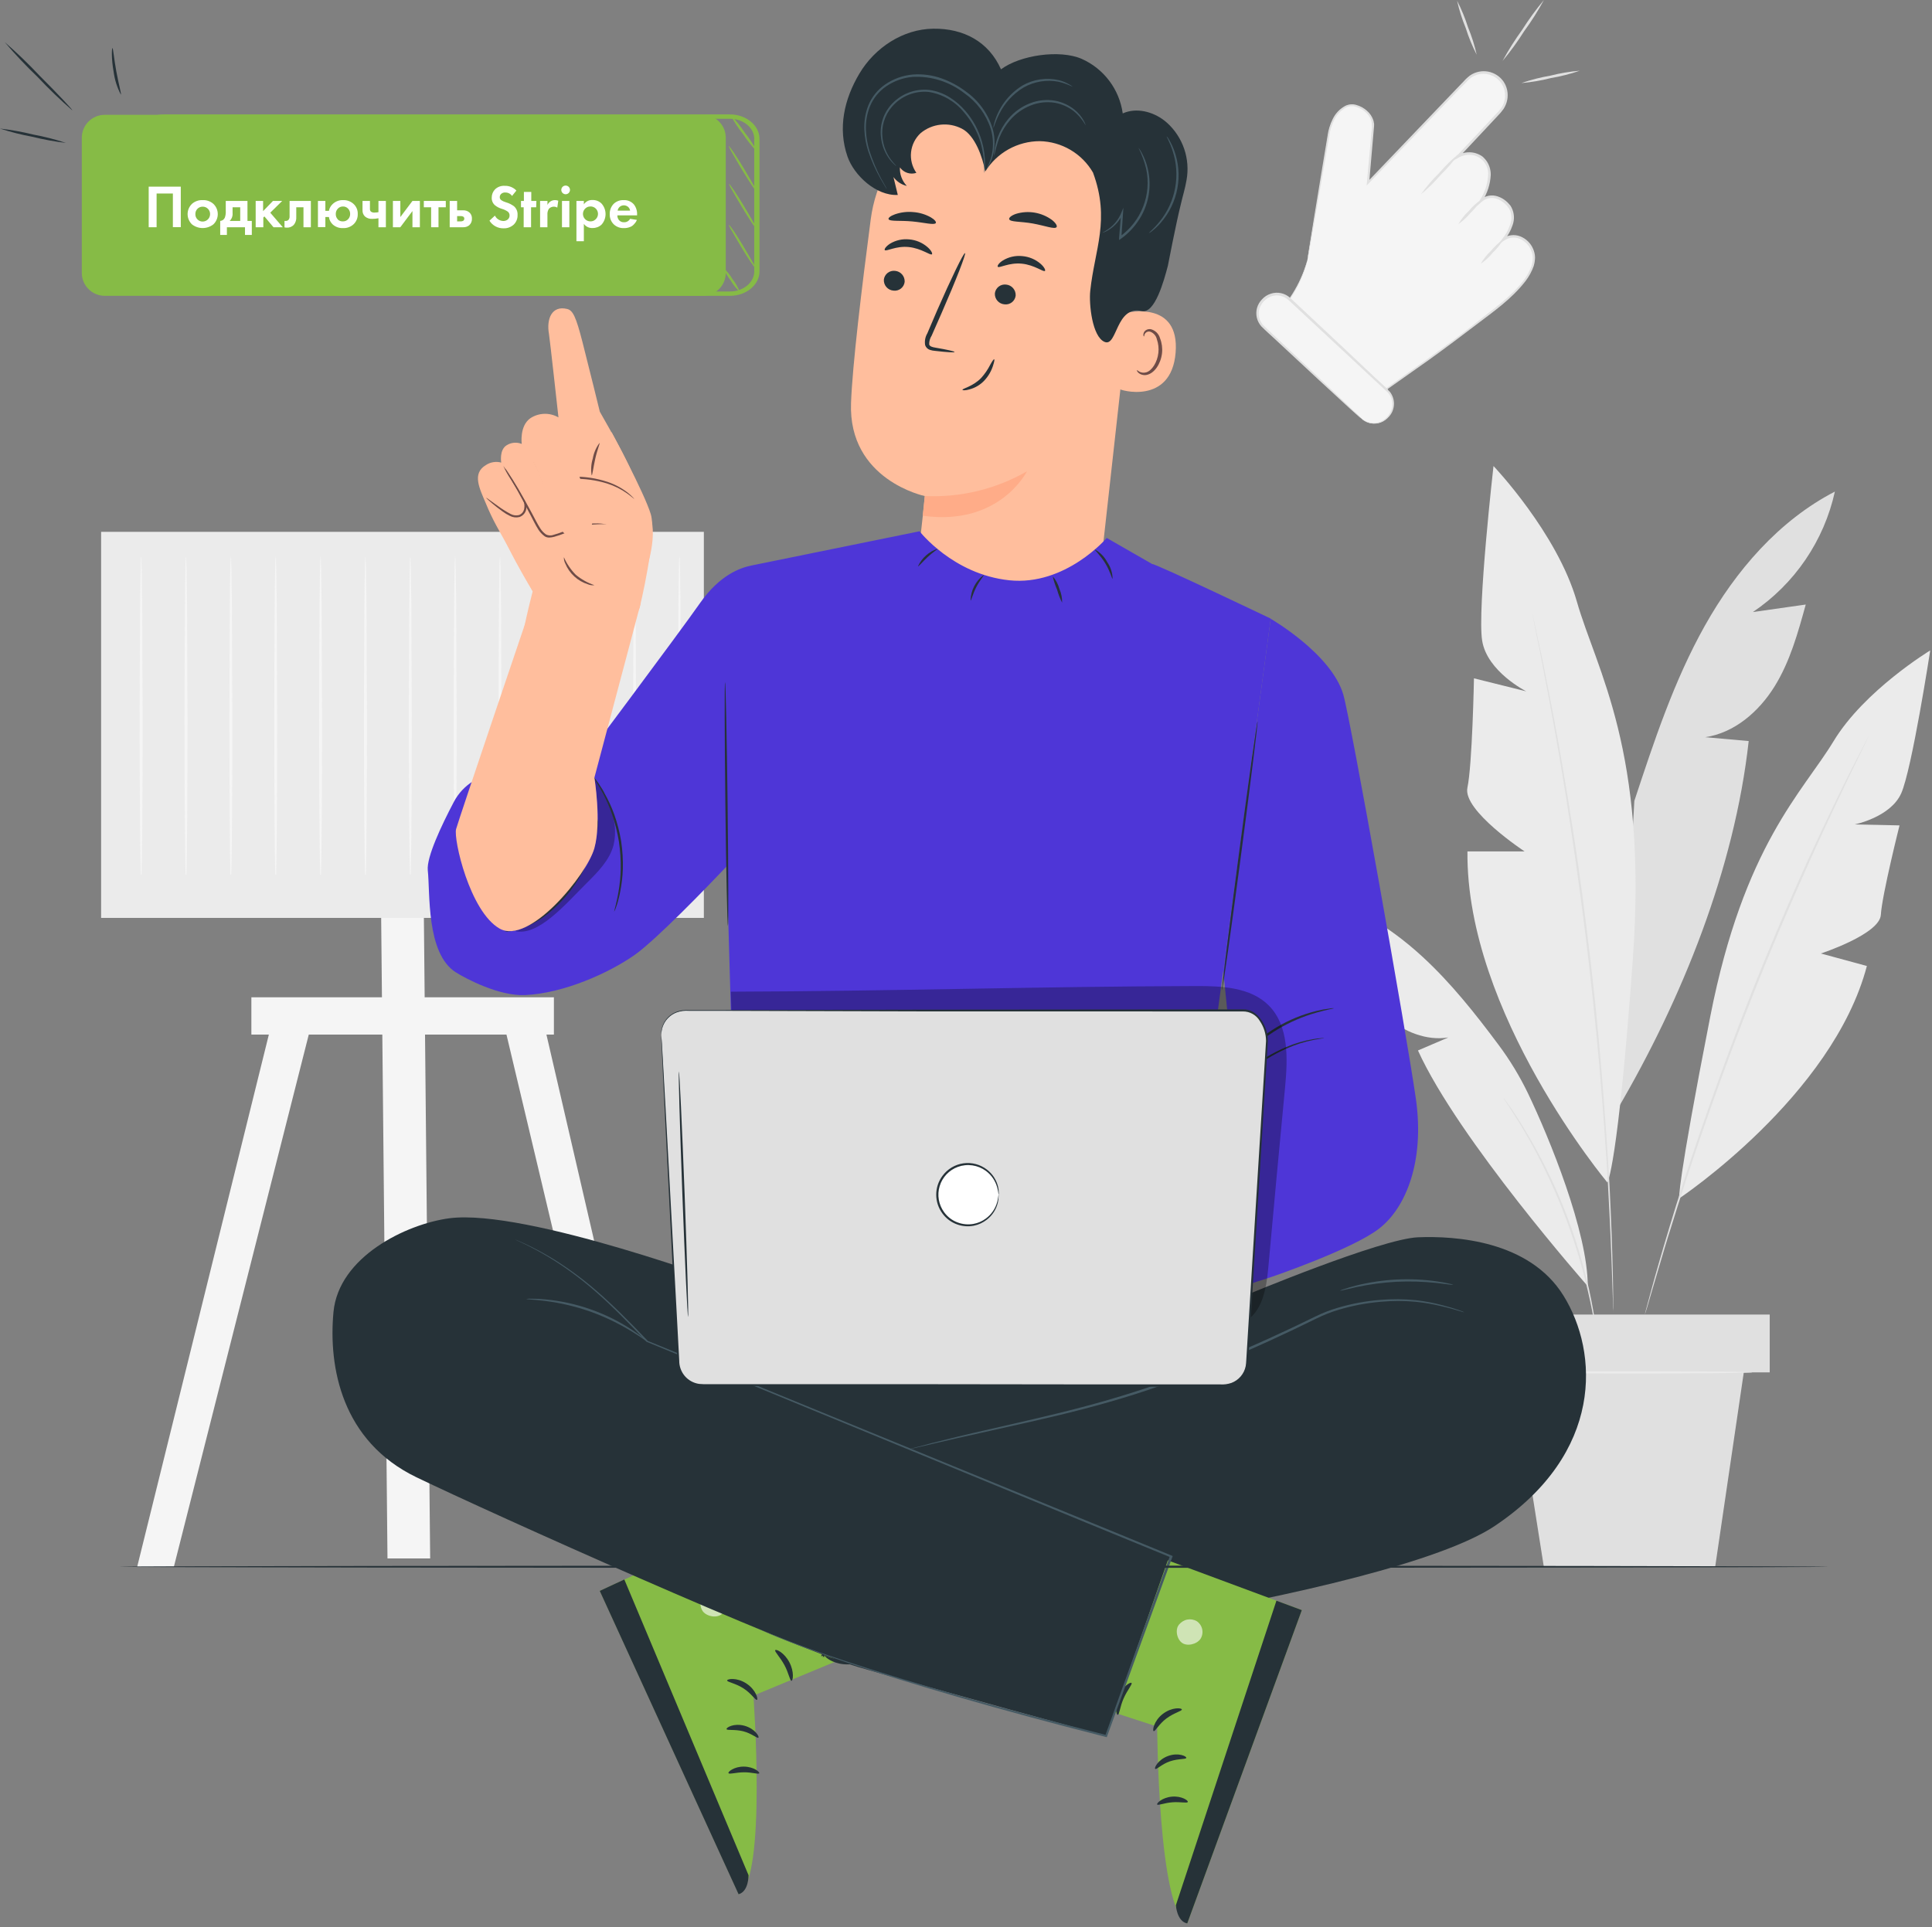 <svg xmlns="http://www.w3.org/2000/svg" width="445" height="444" viewBox="0 0 445 444" fill="none"><rect x="0" y="0" width="445" height="444" fill="#808080" stroke="none"/><g clip-path="url(#clip0_84_629)"><path d="M422.63 113.25C409.71 119.94 399.81 131.45 392.69 144.13C385.57 156.81 381 170.71 376.44 184.51L372.44 255.72C387.44 230.17 399.52 200.14 402.78 170.72L392.78 169.83C399.49 168.83 405.11 163.96 408.7 158.2C412.29 152.44 414.12 145.8 415.92 139.27L403.74 141C413.366 134.518 420.129 124.582 422.63 113.25Z" fill="#E0E0E0"></path><path d="M370.23 272.41C370.23 272.41 337.62 233.41 338 196.15H351.17C351.17 196.15 336.86 186.74 337.99 181.47C339.12 176.2 339.5 156.27 339.5 156.27L351.55 159.27C351.55 159.27 342.55 154.75 341.39 147.61C340.23 140.47 344 107.36 344 107.36C344 107.36 358.68 122.78 363.2 138.59C367.72 154.4 379.57 172.82 376.09 220.98C372.61 269.14 370.23 272.41 370.23 272.41Z" fill="#EBEBEB"></path><path d="M386.77 276.09C386.77 276.09 422.1 252.56 430 222.54L419.41 219.66C419.41 219.66 432.97 215.22 433.22 210.74C433.47 206.26 437.52 190.15 437.52 190.15L427.18 189.93C427.18 189.93 435.43 188.28 437.9 182.78C440.37 177.28 444.59 149.84 444.59 149.84C444.59 149.84 429.42 159.03 422.33 170.75C415.24 182.47 401.67 194.69 393.93 234.17C386.19 273.65 386.77 276.09 386.77 276.09Z" fill="#EBEBEB"></path><path d="M352.93 141.38C352.981 141.509 353.018 141.643 353.04 141.78C353.11 142.08 353.2 142.48 353.32 142.98L354.32 147.62C354.77 149.62 355.32 152.09 355.86 154.96C356.4 157.83 357.11 161.09 357.77 164.72C359.16 171.95 360.63 180.6 362.15 190.22C363.67 199.84 365.08 210.46 366.39 221.63C367.7 232.8 368.66 243.46 369.39 253.17C370.12 262.88 370.72 271.65 371 279C371.18 282.68 371.27 286 371.36 288.93C371.45 291.86 371.52 294.37 371.54 296.43C371.56 298.49 371.59 300.07 371.6 301.18V302.41C371.615 302.549 371.615 302.69 371.6 302.83C371.6 302.83 371.6 302.69 371.6 302.41C371.6 302.13 371.6 301.7 371.54 301.18C371.54 300.07 371.46 298.48 371.39 296.44C371.32 294.4 371.25 291.86 371.12 288.94C370.99 286.02 370.89 282.69 370.68 279.01C370.34 271.66 369.76 262.91 369.01 253.2C368.26 243.49 367.21 232.84 365.93 221.67C364.65 210.5 363.17 199.91 361.73 190.29C360.29 180.67 358.81 172.01 357.47 164.78C356.83 161.15 356.18 157.88 355.63 155.01C355.08 152.14 354.63 149.66 354.18 147.65L353.25 143C353.15 142.48 353.08 142.08 353.02 141.78C352.977 141.65 352.947 141.516 352.93 141.38Z" fill="#E0E0E0"></path><path d="M365.71 296.3C365.71 296.3 335.87 262.45 326.6 242L333.6 239C328.53 239.83 323.34 237.65 319.41 234.35C315.48 231.05 312.59 226.69 309.76 222.35L318.97 220.79C310.504 218.376 303.295 212.793 298.84 205.2C309.71 206.99 319.55 212.96 327.66 220.42C334.22 226.47 339.78 233.48 345.12 240.65C347.731 244.138 350.001 247.869 351.9 251.79C356.91 262.22 365.73 283.87 365.71 296.3Z" fill="#EBEBEB"></path><path d="M430.42 169.54C430.385 169.658 430.338 169.772 430.28 169.88L429.82 170.88L428 174.61C427.2 176.24 426.22 178.23 425.12 180.55C424.02 182.87 422.73 185.55 421.38 188.45C418.62 194.31 415.46 201.34 412.05 209.19C408.64 217.04 405.05 225.76 401.51 234.97C397.97 244.18 394.75 253.05 391.96 261.14C389.17 269.23 386.8 276.58 384.89 282.76C383.89 285.85 383.09 288.66 382.35 291.12C381.61 293.58 380.98 295.71 380.48 297.45C379.98 299.19 379.58 300.51 379.31 301.45L378.99 302.45C378.958 302.571 378.915 302.688 378.86 302.8C378.876 302.678 378.903 302.557 378.94 302.44C379 302.18 379.09 301.83 379.21 301.39C379.46 300.44 379.82 299.08 380.29 297.39C380.76 295.7 381.34 293.5 382.07 291.03C382.8 288.56 383.58 285.74 384.54 282.65C386.4 276.44 388.76 269.09 391.54 260.98C394.32 252.87 397.54 243.98 401.06 234.77C404.58 225.56 408.2 216.87 411.6 209C415 201.13 418.24 194.14 421.04 188.29C422.41 185.36 423.72 182.74 424.85 180.43C425.98 178.12 426.98 176.13 427.85 174.52L429.76 170.82L430.27 169.82C430.31 169.722 430.361 169.628 430.42 169.54Z" fill="#E0E0E0"></path><path d="M368.24 310.8C368.175 310.599 368.131 310.391 368.11 310.18C368.03 309.71 367.94 309.12 367.82 308.38C367.7 307.64 367.57 306.64 367.37 305.54C367.17 304.44 366.98 303.17 366.68 301.8C366.14 299.02 365.38 295.75 364.4 292.15C363.42 288.55 362.16 284.65 360.65 280.62C359.14 276.59 357.46 272.84 355.84 269.48C354.22 266.12 352.6 263.17 351.17 260.74C350.48 259.5 349.79 258.43 349.17 257.47C348.55 256.51 348.07 255.7 347.63 255.04L346.63 253.5C346.503 253.331 346.399 253.146 346.32 252.95C346.47 253.097 346.601 253.262 346.71 253.44L347.77 254.92C348.23 255.57 348.77 256.37 349.38 257.32C349.99 258.27 350.7 259.32 351.38 260.55C352.86 262.96 354.49 265.92 356.17 269.27C357.85 272.62 359.5 276.39 361.04 280.43C362.58 284.47 363.78 288.43 364.77 292.02C365.76 295.61 366.45 298.94 366.94 301.73C367.21 303.11 367.38 304.39 367.55 305.5C367.72 306.61 367.84 307.57 367.93 308.35C368.02 309.13 368.06 309.7 368.11 310.17C368.181 310.374 368.224 310.585 368.24 310.8Z" fill="#E0E0E0"></path><path d="M407.62 302.84H342.3V316.16H407.62V302.84Z" fill="#E0E0E0"></path><path d="M348.53 316.16L355.59 360.95H395.06L401.65 316.16H348.53Z" fill="#E0E0E0"></path><path d="M403.62 316.16C403.62 316.3 391.26 316.42 376.02 316.42C360.78 316.42 348.42 316.3 348.42 316.16C348.42 316.02 360.78 315.9 376.02 315.9C391.26 315.9 403.62 316 403.62 316.16Z" fill="#EBEBEB"></path><path d="M301.14 59.87C300.263 63.215 298.785 66.373 296.78 69.19L301.07 73.19L319.37 89.7L318.94 89.9C318.94 89.9 334.78 78.83 339.16 75.23C342.77 72.23 352.43 66.1 353.22 60.14C353.349 59.081 353.145 58.008 352.636 57.071C352.127 56.133 351.339 55.378 350.38 54.91C349.722 54.576 348.983 54.431 348.247 54.491C347.511 54.551 346.806 54.814 346.21 55.25C346.21 55.25 350.47 50.25 347.1 46.97C343.73 43.69 341.1 46.26 341.1 46.26C341.1 46.26 345.27 39.91 341.4 36.38C340.598 35.767 339.629 35.411 338.62 35.359C337.612 35.307 336.611 35.562 335.75 36.09L337.32 34.41L345.41 25.75C346.376 24.738 346.914 23.393 346.914 21.995C346.914 20.596 346.376 19.252 345.41 18.24C344.914 17.738 344.321 17.342 343.669 17.073C343.016 16.805 342.316 16.669 341.611 16.676C340.905 16.683 340.208 16.831 339.56 17.111C338.912 17.392 338.328 17.799 337.84 18.31L315.04 42.08L316.19 29.08C316.49 25.71 311.94 23.27 309.92 24.51C309.92 24.51 306.81 25.72 305.92 30.99C305.36 35 301.14 59.87 301.14 59.87Z" fill="#F5F5F5"></path><path d="M301.14 59.87C301.156 59.655 301.182 59.441 301.22 59.23C301.28 58.78 301.38 58.15 301.51 57.34C301.78 55.66 302.17 53.21 302.68 50.07C303.19 46.93 303.84 43.07 304.57 38.55C304.95 36.3 305.35 33.89 305.77 31.34C305.945 29.997 306.34 28.693 306.94 27.48C307.557 26.154 308.589 25.066 309.88 24.38C310.69 23.982 311.624 23.917 312.48 24.2C313.343 24.447 314.139 24.884 314.81 25.48C315.528 26.078 316.059 26.869 316.34 27.76C316.41 27.98 316.43 28.22 316.48 28.46C316.53 28.7 316.48 28.94 316.48 29.18L316.36 30.55C316.04 34.23 315.7 38.09 315.36 42.1L314.95 41.92L335.68 20.25L337.08 18.8C337.536 18.274 338.045 17.798 338.6 17.38C339.811 16.549 341.302 16.231 342.746 16.495C344.191 16.759 345.472 17.584 346.31 18.79C346.723 19.404 347.011 20.094 347.157 20.82C347.303 21.546 347.304 22.293 347.16 23.02C347.014 23.752 346.733 24.451 346.33 25.08C345.911 25.677 345.439 26.236 344.92 26.75L341.98 29.89L335.98 36.28L335.63 35.84C336.808 35.144 338.203 34.916 339.54 35.2C340.1 35.331 340.636 35.547 341.13 35.84C341.387 35.983 341.617 36.169 341.81 36.39C342.01 36.594 342.197 36.812 342.37 37.04C343.025 37.982 343.374 39.102 343.37 40.25C343.263 42.444 342.572 44.57 341.37 46.41L340.94 46.05C341.486 45.566 342.152 45.238 342.868 45.099C343.583 44.96 344.323 45.016 345.01 45.26C345.668 45.483 346.281 45.821 346.82 46.26C347.089 46.476 347.336 46.717 347.56 46.98L347.91 47.38L348.17 47.84C348.484 48.463 348.665 49.145 348.703 49.842C348.741 50.538 348.634 51.236 348.39 51.89C347.956 53.157 347.303 54.338 346.46 55.38L346.09 54.97C346.677 54.55 347.36 54.283 348.076 54.194C348.792 54.105 349.519 54.196 350.19 54.46C351.506 54.989 352.56 56.017 353.12 57.32C353.401 57.95 353.554 58.63 353.57 59.32C353.555 59.998 353.447 60.671 353.25 61.32C352.803 62.564 352.166 63.731 351.36 64.78C348.16 68.9 343.99 71.78 340.24 74.64C336.49 77.5 332.78 80.28 329.24 82.83L319.09 89.99L318.88 89.63L319.31 89.43V89.77C311.89 83.21 305.76 77.64 301 73.3H301.19L301.09 73.4L300.99 73.3L296.72 69.3L296.65 69.23L296.71 69.15C298.197 67.072 299.407 64.809 300.31 62.42C300.62 61.6 300.82 60.97 300.95 60.54C301.08 60.11 301.16 59.89 301.16 59.89C300.97 60.761 300.723 61.62 300.42 62.46C299.554 64.881 298.367 67.174 296.89 69.28V69.13L301.2 73.13H301L301.09 73.03L301.19 73.13L319.54 89.58L319.77 89.8L319.49 89.93L319.06 90.13L318.85 89.77L328.96 82.58C332.49 80.01 336.22 77.37 339.96 74.36C343.7 71.35 347.86 68.6 350.96 64.58C351.723 63.578 352.326 62.465 352.75 61.28C352.929 60.682 353.03 60.063 353.05 59.44C353.03 58.816 352.891 58.202 352.64 57.63C352.399 57.037 352.041 56.498 351.587 56.047C351.134 55.595 350.594 55.239 350 55C349.413 54.765 348.775 54.683 348.147 54.762C347.52 54.84 346.922 55.077 346.41 55.45L344.83 56.56L346 55.08C346.804 54.1 347.421 52.982 347.82 51.78C348.044 51.199 348.145 50.578 348.116 49.957C348.086 49.335 347.928 48.727 347.65 48.17C346.992 47.083 345.989 46.249 344.8 45.8C344.212 45.591 343.578 45.542 342.964 45.66C342.351 45.778 341.78 46.057 341.31 46.47L339.92 47.7L340.87 46.11C342.01 44.362 342.666 42.343 342.77 40.26C342.827 39.234 342.521 38.221 341.904 37.4C341.288 36.579 340.401 36.001 339.4 35.77C338.202 35.516 336.953 35.723 335.9 36.35L334.31 37.23L335.55 35.9L341.55 29.52L344.49 26.37C344.99 25.885 345.446 25.356 345.85 24.79C346.214 24.219 346.465 23.584 346.59 22.92C346.772 21.953 346.664 20.953 346.28 20.047C345.896 19.142 345.253 18.369 344.432 17.827C343.611 17.284 342.648 16.996 341.664 16.998C340.68 17.001 339.719 17.293 338.9 17.84C338.375 18.239 337.892 18.691 337.46 19.19L336 20.64L315.25 42.26L314.77 42.75L314.84 42.07C315.2 38.07 315.55 34.2 315.89 30.52C316.051 29.65 316.051 28.759 315.89 27.89C315.631 27.077 315.15 26.353 314.5 25.8C313.874 25.253 313.137 24.847 312.34 24.61C311.593 24.351 310.774 24.397 310.06 24.74C308.863 25.395 307.901 26.409 307.31 27.64C306.723 28.819 306.332 30.085 306.15 31.39C305.72 33.94 305.3 36.39 304.92 38.59C304.14 43.08 303.47 46.94 302.92 50.1C302.37 53.26 301.92 55.67 301.64 57.35C301.49 58.16 301.37 58.78 301.29 59.23C301.21 59.68 301.14 59.87 301.14 59.87Z" fill="#E0E0E0"></path><path d="M290.84 69.362L291.045 69.142C291.814 68.319 292.88 67.835 294.006 67.797C295.133 67.759 296.228 68.17 297.052 68.94L319.581 90C320.402 90.768 320.885 91.831 320.923 92.955C320.961 94.079 320.551 95.172 319.783 95.993L319.578 96.212C318.808 97.036 317.743 97.52 316.616 97.558C315.49 97.596 314.394 97.184 313.571 96.415L291.034 75.348C290.218 74.578 289.74 73.516 289.704 72.395C289.667 71.273 290.076 70.183 290.84 69.362Z" fill="#F5F5F5"></path><path d="M313.56 96.4C313.56 96.4 313.8 96.6 314.31 96.9C314.947 97.259 315.665 97.447 316.395 97.447C317.126 97.447 317.844 97.259 318.48 96.9C319.084 96.51 319.602 95.999 320 95.4C320.491 94.677 320.735 93.814 320.697 92.941C320.66 92.067 320.341 91.229 319.79 90.55L296.79 69.12C296.268 68.638 295.627 68.302 294.933 68.149C294.239 67.996 293.516 68.031 292.84 68.25C292.192 68.494 291.608 68.88 291.13 69.38C290.652 69.88 290.293 70.482 290.08 71.14C289.896 71.782 289.876 72.46 290.021 73.111C290.166 73.763 290.472 74.367 290.91 74.87C291.86 75.81 292.91 76.75 293.86 77.66L304.15 87.36L311.05 93.94L312.91 95.75C313.133 95.951 313.34 96.168 313.53 96.4C313.278 96.235 313.044 96.044 312.83 95.83L310.9 94.1L303.9 87.65L293.53 78C292.53 77.08 291.53 76.2 290.53 75.19C290.021 74.622 289.663 73.935 289.488 73.193C289.314 72.45 289.328 71.676 289.53 70.94C289.745 70.186 290.147 69.497 290.7 68.94C291.243 68.346 291.933 67.904 292.7 67.66C293.472 67.406 294.299 67.365 295.093 67.541C295.886 67.717 296.618 68.104 297.21 68.66C306.21 77.07 314.31 84.66 320.12 90.25C320.71 90.996 321.045 91.912 321.076 92.862C321.106 93.813 320.831 94.748 320.29 95.53C319.846 96.157 319.273 96.683 318.61 97.07C317.937 97.435 317.179 97.616 316.414 97.595C315.649 97.574 314.902 97.352 314.25 96.95C313.994 96.802 313.762 96.617 313.56 96.4Z" fill="#E0E0E0"></path><path d="M327.3 44.75C328.537 43.011 329.926 41.384 331.45 39.89C332.828 38.268 334.351 36.775 336 35.43C334.763 37.167 333.375 38.79 331.85 40.28C330.467 41.9 328.944 43.395 327.3 44.75Z" fill="#E0E0E0"></path><path d="M335.92 51.61C336.556 50.494 337.358 49.483 338.3 48.61C339.101 47.623 340.041 46.758 341.09 46.04C340.453 47.155 339.651 48.167 338.71 49.04C337.91 50.028 336.97 50.894 335.92 51.61Z" fill="#E0E0E0"></path><path d="M341.05 60.77C341.693 59.66 342.495 58.65 343.43 57.77C344.231 56.778 345.175 55.908 346.23 55.19C345.59 56.303 344.788 57.314 343.85 58.19C343.053 59.188 342.109 60.058 341.05 60.77Z" fill="#E0E0E0"></path><path d="M340.13 12.6C339.115 10.637 338.272 8.589 337.61 6.48C336.765 4.434 336.096 2.32 335.61 0.16C336.62 2.126 337.463 4.173 338.13 6.28C338.978 8.325 339.647 10.44 340.13 12.6Z" fill="#E0E0E0"></path><path d="M346.08 14.05C347.428 11.555 348.941 9.153 350.61 6.86C352.125 4.466 353.795 2.175 355.61 0C354.262 2.494 352.745 4.893 351.07 7.18C349.559 9.577 347.892 11.872 346.08 14.05Z" fill="#E0E0E0"></path><path d="M350.41 19.14C352.587 18.39 354.821 17.818 357.09 17.43C359.318 16.863 361.589 16.482 363.88 16.29C361.706 17.036 359.476 17.605 357.21 17.99C354.979 18.558 352.704 18.942 350.41 19.14Z" fill="#E0E0E0"></path><path d="M63.71 231.12L31.6 360.94H40.05L72.95 231.12H63.71Z" fill="#F5F5F5"></path><path d="M124.19 231.12L154.23 360.94H145.78L114.94 231.12H124.19Z" fill="#F5F5F5"></path><path d="M99.08 359.03H89.25L87.78 210.03H97.62L99.08 359.03Z" fill="#F5F5F5"></path><path d="M162.12 122.52H23.29V211.46H162.12V122.52Z" fill="#EBEBEB"></path><path d="M127.58 229.75H57.9V238.34H127.58V229.75Z" fill="#F5F5F5"></path><path d="M32.51 199.86C32.596 200.399 32.63 200.945 32.61 201.49H32.42C32.27 197.14 32.17 182.73 32.17 165.65C32.17 155.34 32.24 146.02 32.27 139.15C32.27 135.83 32.35 133.15 32.38 131.15C32.38 130.27 32.38 129.54 32.44 128.97C32.44 128.715 32.463 128.461 32.51 128.21C32.569 128.459 32.593 128.715 32.58 128.97C32.58 129.54 32.58 130.27 32.65 131.15C32.65 133.15 32.71 135.86 32.75 139.15C32.75 146.02 32.82 155.34 32.85 165.65C32.85 182.73 32.75 197.14 32.61 201.49H32.42C32.408 200.945 32.438 200.4 32.51 199.86Z" fill="#F5F5F5"></path><path d="M42.84 199.86C42.926 200.399 42.96 200.945 42.94 201.49H42.75C42.61 197.14 42.5 182.73 42.5 165.65C42.5 155.34 42.58 146.02 42.6 139.15C42.6 135.83 42.68 133.15 42.71 131.15C42.71 130.27 42.71 129.54 42.78 128.97C42.774 128.715 42.794 128.461 42.84 128.21C42.9 128.459 42.923 128.715 42.91 128.97C42.91 129.54 42.91 130.27 42.98 131.15C42.98 133.15 43.04 135.86 43.09 139.15C43.09 146.02 43.15 155.34 43.19 165.65C43.19 182.73 43.08 197.14 42.94 201.49H42.75C42.738 200.945 42.768 200.4 42.84 199.86Z" fill="#F5F5F5"></path><path d="M53.18 199.86C53.252 200.4 53.282 200.945 53.27 201.49H53.08C52.94 197.14 52.84 182.73 52.84 165.65C52.84 155.34 52.91 146.02 52.94 139.15C52.94 135.83 53.02 133.15 53.04 131.15C53.04 130.27 53.09 129.54 53.11 128.97C53.097 128.715 53.12 128.459 53.18 128.21C53.227 128.461 53.25 128.715 53.25 128.97C53.25 129.54 53.25 130.27 53.31 131.15C53.31 133.15 53.37 135.86 53.42 139.15C53.42 146.02 53.48 155.34 53.52 165.65C53.52 182.73 53.42 197.14 53.27 201.49H53.08C53.06 200.945 53.093 200.399 53.18 199.86Z" fill="#F5F5F5"></path><path d="M63.51 199.86C63.583 200.4 63.616 200.945 63.61 201.49H63.41C63.27 197.14 63.17 182.73 63.17 165.65C63.17 155.34 63.24 146.02 63.27 139.15C63.27 135.83 63.35 133.15 63.38 131.15C63.38 130.27 63.38 129.54 63.44 128.97C63.433 128.715 63.457 128.46 63.51 128.21C63.563 128.46 63.587 128.715 63.58 128.97C63.58 129.54 63.58 130.27 63.64 131.15C63.64 133.15 63.71 135.86 63.75 139.15C63.75 146.02 63.81 155.34 63.85 165.65C63.85 182.73 63.75 197.14 63.61 201.49H63.41C63.404 200.945 63.437 200.4 63.51 199.86Z" fill="#F5F5F5"></path><path d="M73.84 199.86C73.926 200.399 73.96 200.945 73.94 201.49H73.75C73.6 197.14 73.5 182.73 73.5 165.65C73.5 155.34 73.57 146.02 73.6 139.15C73.65 135.83 73.68 133.15 73.71 131.15C73.71 130.27 73.76 129.54 73.77 128.97C73.77 128.715 73.793 128.461 73.84 128.21C73.9 128.459 73.923 128.715 73.91 128.97C73.91 129.54 73.91 130.27 73.98 131.15C73.98 133.15 74.04 135.86 74.08 139.15C74.08 146.02 74.15 155.34 74.18 165.65C74.18 182.73 74.08 197.14 73.94 201.49H73.75C73.738 200.945 73.768 200.4 73.84 199.86Z" fill="#F5F5F5"></path><path d="M84.17 199.86C84.257 200.399 84.29 200.945 84.27 201.49H84.08C83.94 197.14 83.83 182.73 83.83 165.65C83.83 155.34 83.91 146.02 83.93 139.15C83.93 135.83 84.01 133.15 84.04 131.15C84.04 130.27 84.04 129.54 84.11 128.97C84.097 128.715 84.121 128.459 84.18 128.21C84.226 128.461 84.246 128.715 84.24 128.97C84.24 129.54 84.24 130.27 84.31 131.15C84.31 133.15 84.37 135.86 84.42 139.15C84.42 146.02 84.48 155.34 84.52 165.65C84.52 182.73 84.41 197.14 84.27 201.49H84.08C84.068 200.945 84.098 200.4 84.17 199.86Z" fill="#F5F5F5"></path><path d="M94.51 199.86C94.582 200.4 94.612 200.945 94.6 201.49H94.41C94.27 197.14 94.17 182.73 94.17 165.65C94.17 155.34 94.24 146.02 94.27 139.15C94.27 135.83 94.35 133.15 94.37 131.15C94.37 130.27 94.37 129.54 94.44 128.97C94.427 128.715 94.45 128.459 94.51 128.21C94.557 128.461 94.58 128.715 94.58 128.97C94.58 129.54 94.58 130.27 94.64 131.15C94.64 133.15 94.7 135.86 94.75 139.15C94.75 146.02 94.81 155.34 94.85 165.65C94.85 182.73 94.75 197.14 94.6 201.49H94.41C94.39 200.945 94.424 200.399 94.51 199.86Z" fill="#F5F5F5"></path><path d="M104.84 199.86C104.912 200.4 104.942 200.945 104.93 201.49H104.74C104.6 197.14 104.5 182.73 104.5 165.65C104.5 155.34 104.57 146.02 104.6 139.15C104.6 135.83 104.68 133.15 104.71 131.15C104.71 130.27 104.71 129.54 104.77 128.97C104.763 128.715 104.787 128.46 104.84 128.21C104.893 128.46 104.917 128.715 104.91 128.97C104.91 129.54 104.91 130.27 104.97 131.15C104.97 133.15 105.04 135.86 105.08 139.15C105.08 146.02 105.14 155.34 105.18 165.65C105.18 182.73 105.08 197.14 104.94 201.49H104.74C104.734 200.945 104.767 200.4 104.84 199.86Z" fill="#F5F5F5"></path><path d="M115.17 199.86C115.257 200.399 115.29 200.945 115.27 201.49H115.08C114.93 197.14 114.83 182.73 114.83 165.65C114.83 155.34 114.9 146.02 114.93 139.15C114.93 135.83 115.01 133.15 115.04 131.15C115.04 130.27 115.04 129.54 115.1 128.97C115.1 128.715 115.123 128.461 115.17 128.21C115.23 128.459 115.253 128.715 115.24 128.97C115.24 129.54 115.24 130.27 115.31 131.15C115.31 133.15 115.37 135.86 115.41 139.15C115.41 146.02 115.48 155.34 115.51 165.65C115.51 182.73 115.41 197.14 115.27 201.49H115.08C115.068 200.945 115.098 200.4 115.17 199.86Z" fill="#F5F5F5"></path><path d="M125.51 199.86C125.582 200.4 125.612 200.945 125.6 201.49H125.41C125.27 197.14 125.16 182.73 125.16 165.65C125.16 155.34 125.24 146.02 125.26 139.15C125.26 135.83 125.34 133.15 125.37 131.15C125.37 130.27 125.37 129.54 125.44 128.97C125.427 128.715 125.451 128.459 125.51 128.21C125.556 128.461 125.576 128.715 125.57 128.97C125.57 129.54 125.57 130.27 125.64 131.15C125.64 133.15 125.7 135.86 125.75 139.15C125.75 146.02 125.81 155.34 125.85 165.65C125.85 182.73 125.74 197.14 125.6 201.49H125.41C125.39 200.945 125.424 200.399 125.51 199.86Z" fill="#F5F5F5"></path><path d="M135.84 199.86C135.912 200.4 135.942 200.945 135.93 201.49H135.74C135.6 197.14 135.5 182.73 135.5 165.65C135.5 155.34 135.57 146.02 135.6 139.15C135.6 135.83 135.68 133.15 135.7 131.15C135.7 130.27 135.75 129.54 135.77 128.97C135.757 128.715 135.78 128.459 135.84 128.21C135.887 128.461 135.91 128.715 135.91 128.97C135.91 129.54 135.91 130.27 135.97 131.15C135.97 133.15 136.03 135.86 136.08 139.15C136.08 146.02 136.14 155.34 136.18 165.65C136.18 182.73 136.08 197.14 135.93 201.49H135.74C135.72 200.945 135.754 200.399 135.84 199.86Z" fill="#F5F5F5"></path><path d="M146.17 199.86C146.243 200.4 146.276 200.945 146.27 201.49H146.07C145.93 197.14 145.83 182.73 145.83 165.65C145.83 155.34 145.9 146.02 145.93 139.15C145.93 135.83 146.01 133.15 146.04 131.15C146.04 130.27 146.04 129.54 146.1 128.97C146.093 128.715 146.117 128.46 146.17 128.21C146.223 128.46 146.247 128.715 146.24 128.97C146.24 129.54 146.24 130.27 146.3 131.15C146.3 133.15 146.37 135.86 146.41 139.15C146.41 146.02 146.47 155.34 146.51 165.65C146.51 182.73 146.41 197.14 146.27 201.49H146.07C146.064 200.945 146.097 200.4 146.17 199.86Z" fill="#F5F5F5"></path><path d="M156.5 199.86C156.587 200.399 156.62 200.945 156.6 201.49H156.41C156.26 197.14 156.16 182.73 156.16 165.65C156.16 155.34 156.23 146.02 156.26 139.15C156.31 135.83 156.34 133.15 156.37 131.15C156.37 130.27 156.37 129.54 156.43 128.97C156.43 128.715 156.453 128.461 156.5 128.21C156.56 128.459 156.583 128.715 156.57 128.97C156.57 129.54 156.57 130.27 156.64 131.15C156.64 133.15 156.7 135.86 156.74 139.15C156.74 146.02 156.81 155.34 156.84 165.65C156.84 182.73 156.74 197.14 156.6 201.49H156.41C156.398 200.945 156.428 200.4 156.5 199.86Z" fill="#F5F5F5"></path><path d="M261.471 59.001L253.671 129.191C252.351 141.131 247.961 158.391 229.191 155.431C213.091 151.641 210.671 135.661 211.921 124.521C212.511 119.241 212.991 114.831 213.021 114.281C213.021 114.281 195.331 110.621 196.021 92.791C196.341 84.171 198.461 66.481 200.561 50.501C201.651 42.221 205.818 34.656 212.233 29.31C218.648 23.965 226.841 21.23 235.181 21.651L236.901 21.741C255.381 23.741 264.001 40.561 261.471 59.001Z" fill="#FFBE9D"></path><path d="M213 114.27C221.229 114.661 229.398 112.686 236.54 108.58C236.54 108.58 230.23 121.31 212.54 118.81L213 114.27Z" fill="#FFAC88"></path><path d="M229.821 61.45C230.131 61.85 232.361 60.45 235.331 60.74C238.301 61.03 240.331 62.74 240.681 62.41C240.861 62.26 240.571 61.56 239.681 60.77C238.493 59.748 237.012 59.128 235.451 59C233.898 58.837 232.334 59.188 231.001 60C230.001 60.63 229.671 61.26 229.821 61.45Z" fill="#263238"></path><path d="M229.15 67.57C229.111 68.197 229.32 68.815 229.731 69.29C230.143 69.764 230.724 70.059 231.35 70.11C231.652 70.151 231.958 70.131 232.252 70.052C232.546 69.974 232.822 69.837 233.063 69.651C233.304 69.465 233.505 69.233 233.656 68.969C233.807 68.704 233.903 68.412 233.94 68.11C233.976 67.483 233.767 66.866 233.356 66.39C232.946 65.914 232.366 65.616 231.74 65.56C231.438 65.521 231.131 65.542 230.837 65.622C230.543 65.702 230.267 65.839 230.027 66.026C229.786 66.213 229.585 66.446 229.434 66.711C229.284 66.976 229.187 67.268 229.15 67.57Z" fill="#263238"></path><path d="M219.871 81.091C219.871 80.941 218.211 80.561 215.461 80.091C214.771 79.981 214.111 79.811 214.021 79.321C214.008 78.612 214.206 77.916 214.591 77.321L216.931 72.001C220.181 64.571 222.571 58.441 222.271 58.311C221.971 58.181 219.091 64.111 215.841 71.541C215.054 73.381 214.304 75.134 213.591 76.801C213.106 77.619 212.929 78.583 213.091 79.521C213.176 79.773 213.319 80.002 213.509 80.189C213.698 80.376 213.928 80.517 214.181 80.601C214.563 80.725 214.96 80.802 215.361 80.831C218.131 81.151 219.851 81.251 219.871 81.091Z" fill="#263238"></path><path d="M232.45 50.49C232.65 51.18 235.08 50.98 237.9 51.49C240.72 52 242.97 52.9 243.37 52.31C243.55 52.03 243.19 51.37 242.3 50.67C241.121 49.807 239.757 49.23 238.316 48.987C236.875 48.744 235.397 48.841 234 49.27C232.91 49.65 232.36 50.16 232.45 50.49Z" fill="#263238"></path><path d="M204.661 50.48C204.911 51.06 207.291 50.75 210.091 51.01C212.891 51.27 215.171 51.91 215.541 51.39C215.701 51.14 215.301 50.6 214.381 50.06C213.149 49.376 211.785 48.967 210.381 48.86C208.947 48.723 207.501 48.897 206.141 49.37C205.071 49.75 204.561 50.21 204.661 50.48Z" fill="#263238"></path><path d="M259.35 72.111C259.66 71.991 271.78 69.111 270.78 81.261C269.78 93.411 257.78 89.911 257.78 89.561C257.78 89.211 259.35 72.111 259.35 72.111Z" fill="#FFBE9D"></path><path d="M261.87 85.26C261.93 85.26 262.07 85.42 262.42 85.62C262.907 85.874 263.472 85.931 264 85.78C265.32 85.41 266.57 83.46 266.81 81.28C266.927 80.238 266.811 79.182 266.47 78.19C266.387 77.8 266.21 77.437 265.954 77.132C265.697 76.826 265.37 76.589 265 76.44C264.763 76.354 264.503 76.354 264.265 76.44C264.028 76.526 263.828 76.692 263.7 76.91C263.51 77.24 263.57 77.49 263.5 77.51C263.43 77.53 263.26 77.28 263.4 76.79C263.489 76.491 263.68 76.233 263.94 76.06C264.294 75.836 264.721 75.761 265.13 75.85C265.621 75.991 266.068 76.255 266.429 76.618C266.789 76.98 267.051 77.428 267.19 77.92C267.622 79.015 267.78 80.2 267.65 81.37C267.37 83.81 265.92 86 264.12 86.37C263.785 86.437 263.44 86.427 263.109 86.342C262.779 86.257 262.471 86.1 262.21 85.88C261.87 85.55 261.83 85.28 261.87 85.26Z" fill="#6F4C47"></path><path d="M221.69 89.82C221.6 89.5 224.06 89.08 226 87.07C226.816 86.165 227.509 85.157 228.06 84.07C228.52 83.24 228.86 82.72 228.99 82.78C229.12 82.84 228.99 83.42 228.69 84.35C228.276 85.6 227.594 86.743 226.69 87.7C225.77 88.667 224.6 89.359 223.31 89.7C222.34 90 221.71 89.93 221.69 89.82Z" fill="#263238"></path><path d="M203.791 57.61C204.101 58.01 206.341 56.61 209.301 56.91C212.261 57.21 214.301 58.91 214.651 58.58C214.831 58.43 214.541 57.73 213.651 56.94C212.465 55.905 210.979 55.278 209.411 55.15C207.864 54.992 206.309 55.343 204.981 56.15C204.001 56.8 203.641 57.43 203.791 57.61Z" fill="#263238"></path><path d="M203.581 64.41C203.542 65.037 203.751 65.654 204.162 66.129C204.573 66.604 205.155 66.899 205.781 66.95C206.082 66.991 206.389 66.971 206.683 66.892C206.977 66.814 207.253 66.677 207.494 66.491C207.734 66.305 207.936 66.073 208.087 65.808C208.237 65.544 208.334 65.252 208.371 64.95C208.407 64.323 208.198 63.706 207.787 63.23C207.376 62.754 206.797 62.456 206.171 62.4C205.869 62.361 205.562 62.382 205.267 62.462C204.973 62.542 204.698 62.679 204.457 62.866C204.217 63.053 204.015 63.285 203.865 63.55C203.714 63.815 203.618 64.108 203.581 64.41Z" fill="#263238"></path><path d="M269 61.22C268.11 64.62 266 72.35 263 71.66C257 70.29 257.36 79.92 254.46 78.78C251.56 77.64 250.79 70 251.12 67C252.12 57.48 255.78 50.63 251.75 39.75C250.499 37.592 248.712 35.793 246.563 34.526C244.414 33.26 241.974 32.569 239.48 32.52C236.965 32.523 234.493 33.167 232.297 34.392C230.101 35.617 228.254 37.382 226.93 39.52C226.32 36.19 224.58 31.19 221.56 29.65C220.055 28.867 218.352 28.544 216.664 28.721C214.977 28.899 213.379 29.57 212.07 30.65C210.82 31.798 210.03 33.361 209.846 35.047C209.662 36.734 210.097 38.43 211.07 39.82C210.387 40.047 209.649 40.046 208.966 39.819C208.283 39.592 207.692 39.151 207.28 38.56C207.239 39.343 207.359 40.126 207.632 40.86C207.906 41.595 208.327 42.265 208.87 42.83C207.63 42.541 206.536 41.813 205.79 40.78C206.12 42.16 206.45 43.53 206.79 44.91C201.79 45.16 196.71 40.39 195.21 36.08C192.94 29.55 194.42 22.87 197.96 16.93C201.5 10.99 207.96 6.7 214.96 6.61C221.96 6.52 227.74 9.61 230.56 15.97C234.98 12.69 244.04 11.38 249.1 13.54C251.627 14.653 253.826 16.395 255.489 18.599C257.152 20.802 258.223 23.395 258.6 26.13C261.7 24.73 265.48 25.68 268.17 27.76C268.39 27.93 268.61 28.11 268.82 28.3C270.62 29.935 271.975 32 272.759 34.302C273.542 36.604 273.728 39.067 273.3 41.46C272.98 43.39 272.36 45.39 272.01 46.94C270.86 51.52 269 61.22 269 61.22Z" fill="#263238"></path><path d="M206.451 38.251C206.301 38.165 206.163 38.061 206.041 37.941C205.675 37.616 205.34 37.258 205.041 36.871C203.897 35.428 203.174 33.698 202.951 31.871C202.749 30.524 202.839 29.15 203.213 27.84C203.587 26.531 204.238 25.317 205.121 24.281C206.203 23.013 207.575 22.026 209.122 21.404C210.668 20.782 212.342 20.544 214.001 20.711C215.713 20.938 217.355 21.539 218.811 22.471C220.158 23.327 221.368 24.382 222.401 25.601C224.141 27.639 225.426 30.026 226.171 32.601C226.669 34.339 226.909 36.142 226.881 37.951C226.881 38.591 226.821 39.081 226.771 39.421C226.753 39.589 226.723 39.756 226.681 39.921C226.783 37.487 226.493 35.052 225.821 32.711C225.052 30.19 223.76 27.859 222.031 25.871C219.999 23.365 217.115 21.695 213.931 21.181C212.348 21.023 210.75 21.25 209.274 21.842C207.798 22.433 206.486 23.373 205.451 24.581C204.599 25.567 203.965 26.721 203.59 27.969C203.214 29.216 203.106 30.528 203.271 31.821C203.473 33.582 204.123 35.263 205.161 36.701C205.941 37.761 206.491 38.211 206.451 38.251Z" fill="#455A64"></path><path d="M204.271 43.57C204.124 43.397 203.999 43.205 203.901 43C203.671 42.62 203.341 42.06 202.901 41.32C201.714 39.256 200.736 37.078 199.981 34.82C199.465 33.245 199.166 31.606 199.091 29.95C198.992 28.039 199.295 26.127 199.981 24.34C200.777 22.354 202.144 20.649 203.911 19.44C205.796 18.148 207.983 17.366 210.261 17.17C212.527 17 214.803 17.31 216.941 18.08C218.925 18.796 220.789 19.807 222.471 21.08C225.401 23.159 227.563 26.147 228.621 29.58C229.289 31.903 229.226 34.375 228.441 36.66C228.22 37.273 227.939 37.863 227.601 38.42C227.485 38.613 227.351 38.794 227.201 38.96C227.592 38.2 227.927 37.411 228.201 36.6C228.885 34.344 228.885 31.936 228.201 29.68C227.123 26.351 224.984 23.467 222.111 21.47C218.731 18.831 214.514 17.496 210.231 17.71C208.045 17.9 205.945 18.647 204.131 19.88C202.443 21.029 201.132 22.65 200.361 24.54C199.681 26.263 199.371 28.11 199.451 29.96C199.513 31.579 199.785 33.182 200.261 34.73C200.979 36.982 201.9 39.164 203.011 41.25L204.001 43C204.106 43.182 204.196 43.373 204.271 43.57Z" fill="#455A64"></path><path d="M264.63 53.7C264.57 53.63 265.69 52.79 267.09 51.06C268.919 48.812 270.152 46.139 270.676 43.289C271.2 40.438 270.999 37.502 270.09 34.75C269.4 32.64 268.64 31.46 268.73 31.41C268.962 31.645 269.154 31.915 269.3 32.21C269.752 32.981 270.134 33.791 270.44 34.63C271.47 37.427 271.729 40.448 271.19 43.379C270.652 46.31 269.336 49.042 267.38 51.29C266.8 51.969 266.157 52.592 265.46 53.15C265.215 53.377 264.935 53.563 264.63 53.7Z" fill="#455A64"></path><path d="M253.9 53.61C253.9 53.61 254.48 53.34 255.4 52.68C256.683 51.745 257.68 50.47 258.28 49L258.75 47.86L258.67 49.09C258.56 50.75 258.43 52.67 258.29 54.74L257.91 54.52C260.342 52.798 262.216 50.4 263.298 47.624C264.381 44.847 264.625 41.814 264 38.9C263.605 37.225 263.011 35.604 262.23 34.07C262.23 34.07 262.32 34.16 262.46 34.35C262.6 34.54 262.78 34.85 263 35.24C263.612 36.367 264.07 37.571 264.36 38.82C264.864 40.895 264.923 43.053 264.533 45.152C264.144 47.251 263.315 49.244 262.1 51C261.047 52.557 259.722 53.911 258.19 55L257.76 55.3V54.78L258.23 49.13L258.62 49.23C257.96 50.737 256.867 52.014 255.48 52.9C255.109 53.147 254.714 53.354 254.3 53.52C254.06 53.59 253.9 53.63 253.9 53.61Z" fill="#455A64"></path><path d="M250.06 28.891C249.35 27.605 248.395 26.471 247.25 25.551C246 24.603 244.544 23.962 243 23.681C241.09 23.371 239.132 23.592 237.34 24.321C235.544 25.044 233.943 26.182 232.67 27.641C231.636 28.83 230.805 30.181 230.21 31.641C229.697 33.034 229.292 34.465 229 35.921C228.961 35.523 228.981 35.122 229.06 34.731C229.2 33.642 229.462 32.572 229.84 31.541C230.411 30.008 231.239 28.584 232.29 27.331C233.593 25.788 235.255 24.59 237.13 23.841C239.011 23.074 241.07 22.855 243.07 23.211C244.69 23.519 246.208 24.223 247.49 25.261C248.35 25.959 249.069 26.814 249.61 27.781C249.757 28.039 249.881 28.31 249.98 28.591C250.022 28.686 250.049 28.787 250.06 28.891Z" fill="#455A64"></path><path d="M247.091 20C246.045 19.495 244.949 19.103 243.821 18.83C241.061 18.3 238.203 18.771 235.761 20.16C233.354 21.61 231.413 23.72 230.171 26.24C229.171 28.17 228.901 29.5 228.801 29.47C228.81 29.151 228.864 28.835 228.961 28.53C229.925 24.856 232.267 21.694 235.501 19.7C238.046 18.248 241.046 17.809 243.901 18.47C244.753 18.68 245.569 19.018 246.321 19.47C246.605 19.604 246.865 19.783 247.091 20Z" fill="#455A64"></path><path d="M175.001 296.94L286.761 298.47C286.761 298.47 318.011 285.39 326.601 285.04C335.191 284.69 352.231 285.78 360.111 298.47C368.261 311.58 369.401 334.72 344.291 351.54C319.871 367.91 208.001 383.05 192.711 381.65L164.451 343.72C164.451 343.72 164.151 312.64 164.451 311.16C164.751 309.68 169.451 296.35 169.451 296.35L175.001 296.94Z" fill="#263238"></path><path d="M241.94 349.42L299.85 370.93L273.46 443.11C266.72 440.16 266.53 397.76 266.53 397.76L228.86 385.5L241.94 349.42Z" fill="url(#paint0_linear_84_629)"></path><g opacity="0.6"><path d="M271.56 374.301C272.025 373.683 272.702 373.26 273.46 373.11C274.219 372.961 275.005 373.096 275.67 373.491C276.308 373.929 276.752 374.598 276.909 375.357C277.066 376.115 276.923 376.905 276.51 377.561C275.63 378.831 273.34 379.371 272.15 378.391C270.96 377.411 270.6 375.091 271.75 374.071" fill="white"></path></g><path d="M299.851 370.931L294.001 368.761L270.841 438.921C270.841 438.921 271.061 442.641 273.461 443.111L299.851 370.931Z" fill="#263238"></path><path d="M265.73 398.801C266.09 398.921 266.89 397.211 268.66 395.891C270.43 394.571 272.25 394.191 272.22 393.821C272.19 393.451 269.98 393.221 267.86 394.821C265.74 396.421 265.38 398.761 265.73 398.801Z" fill="#263238"></path><path d="M266.09 407.51C266.41 407.72 267.56 406.41 269.49 405.76C271.42 405.11 273.12 405.34 273.24 404.98C273.36 404.62 271.44 403.67 269.06 404.53C266.68 405.39 265.76 407.38 266.09 407.51Z" fill="#263238"></path><path d="M273.581 415.131C273.781 414.831 272.191 413.701 269.931 413.901C267.671 414.101 266.301 415.471 266.541 415.721C266.781 415.971 268.181 415.341 270.041 415.201C271.901 415.061 273.421 415.461 273.581 415.131Z" fill="#263238"></path><path d="M257.46 395.05C257.83 395.05 257.94 393.23 258.8 391.28C259.66 389.33 260.86 388.02 260.63 387.72C260.4 387.42 258.63 388.46 257.63 390.72C256.63 392.98 257.12 395.12 257.46 395.05Z" fill="#263238"></path><path d="M249.521 390.201C249.671 390.261 250.391 388.951 250.831 386.581C251.07 385.191 251.144 383.778 251.051 382.371C250.989 381.541 250.872 380.715 250.701 379.901C250.628 379.409 250.476 378.933 250.251 378.491C250.086 378.169 249.818 377.911 249.49 377.759C249.162 377.607 248.793 377.569 248.441 377.651C248.128 377.733 247.841 377.89 247.602 378.107C247.363 378.325 247.181 378.597 247.071 378.901C246.891 379.354 246.787 379.834 246.761 380.321C246.681 381.162 246.681 382.009 246.761 382.851C246.869 384.272 247.206 385.667 247.761 386.981C248.691 389.221 249.761 390.281 249.911 390.181C250.061 390.081 249.281 388.851 248.631 386.671C248.25 385.411 248.035 384.106 247.991 382.791C247.967 382.019 248.007 381.246 248.111 380.481C248.191 379.641 248.421 378.991 248.831 378.911C248.991 378.911 249.041 378.911 249.211 379.141C249.36 379.459 249.468 379.795 249.531 380.141C249.708 380.902 249.842 381.674 249.931 382.451C250.075 383.779 250.095 385.118 249.991 386.451C249.731 388.741 249.331 390.141 249.521 390.201Z" fill="#263238"></path><path d="M250.2 389.93C250.3 389.82 249.29 388.66 247.05 387.7C245.738 387.131 244.337 386.793 242.91 386.7C242.065 386.657 241.217 386.697 240.38 386.82C239.831 386.841 239.297 387.003 238.83 387.29C238.362 387.577 237.976 387.98 237.71 388.46C237.602 388.785 237.588 389.134 237.669 389.467C237.751 389.799 237.924 390.102 238.17 390.34C238.523 390.682 238.924 390.972 239.36 391.2C240.38 391.755 241.5 392.103 242.654 392.225C243.809 392.347 244.977 392.24 246.09 391.91C248.48 391.18 249.44 389.91 249.33 389.79C249.22 389.67 248.07 390.59 245.87 391.01C244.608 391.259 243.307 391.225 242.06 390.91C241.334 390.735 240.636 390.455 239.99 390.08C239.27 389.69 238.76 389.18 238.94 388.92C239.12 388.66 239.86 388.16 240.58 388.09C241.336 387.958 242.103 387.898 242.87 387.91C244.18 387.928 245.48 388.137 246.73 388.53C248.89 389.24 250.07 390.1 250.2 389.93Z" fill="#263238"></path><path d="M194.181 340.5L138.181 366.5L170.181 436.38C176.671 432.91 173.531 390.63 173.531 390.63L210.121 375.45L194.181 340.5Z" fill="url(#paint1_linear_84_629)"></path><g opacity="0.6"><path d="M166.611 367.631C166.098 367.053 165.39 366.684 164.622 366.596C163.855 366.507 163.082 366.705 162.451 367.151C161.849 367.638 161.459 368.338 161.362 369.106C161.266 369.874 161.469 370.649 161.931 371.271C162.931 372.471 165.231 372.831 166.341 371.761C167.451 370.691 167.631 368.351 166.401 367.411" fill="white"></path></g><path d="M138.141 366.5L143.801 363.87L172.411 432C172.411 432 172.481 435.73 170.121 436.39L138.141 366.5Z" fill="#263238"></path><path d="M174.341 391.601C174.001 391.741 173.061 390.111 171.201 388.931C169.341 387.751 167.491 387.511 167.481 387.141C167.471 386.771 169.671 386.371 171.911 387.831C174.151 389.291 174.691 391.531 174.341 391.601Z" fill="#263238"></path><path d="M174.67 400.311C174.37 400.541 173.12 399.311 171.14 398.831C169.16 398.351 167.49 398.701 167.35 398.351C167.21 398.001 169.04 396.901 171.48 397.571C173.92 398.241 175 400.161 174.67 400.311Z" fill="#263238"></path><path d="M167.8 408.491C167.59 408.211 169.07 406.961 171.34 406.981C173.61 407.001 175.09 408.261 174.87 408.531C174.65 408.801 173.2 408.271 171.34 408.291C169.48 408.311 168 408.811 167.8 408.491Z" fill="#263238"></path><path d="M182.301 387.21C181.921 387.21 181.681 385.43 180.661 383.56C179.641 381.69 178.351 380.47 178.561 380.16C178.771 379.85 180.651 380.73 181.821 382.95C182.991 385.17 182.641 387.26 182.301 387.21Z" fill="#263238"></path><path d="M189.831 381.75C189.691 381.82 188.831 380.57 188.241 378.24C187.891 376.877 187.706 375.477 187.691 374.07C187.687 373.235 187.738 372.4 187.841 371.57C187.876 371.078 187.991 370.596 188.181 370.14C188.319 369.804 188.565 369.524 188.88 369.343C189.195 369.162 189.561 369.091 189.921 369.14C190.238 369.202 190.536 369.337 190.792 369.535C191.047 369.733 191.252 369.988 191.391 370.28C191.596 370.721 191.737 371.189 191.811 371.67C191.965 372.502 192.048 373.345 192.061 374.19C192.067 375.616 191.847 377.033 191.411 378.39C190.661 380.7 189.631 381.83 189.521 381.75C189.411 381.67 190.041 380.37 190.521 378.15C190.8 376.86 190.911 375.539 190.851 374.22C190.817 373.45 190.717 372.684 190.551 371.93C190.411 371.1 190.131 370.47 189.711 370.43C189.551 370.43 189.501 370.43 189.351 370.69C189.225 371.028 189.144 371.381 189.111 371.74C188.993 372.512 188.923 373.29 188.901 374.07C188.856 375.409 188.939 376.748 189.151 378.07C189.511 380.31 190.001 381.67 189.831 381.75Z" fill="#263238"></path><path d="M189.141 381.53C189.031 381.44 189.941 380.2 192.141 379.06C193.393 378.414 194.745 377.984 196.141 377.79C196.982 377.672 197.834 377.645 198.681 377.71C199.229 377.687 199.773 377.806 200.262 378.054C200.751 378.303 201.167 378.674 201.471 379.13C201.605 379.445 201.647 379.792 201.592 380.13C201.537 380.468 201.388 380.784 201.161 381.04C200.826 381.418 200.434 381.742 200.001 382C199.275 382.482 198.479 382.85 197.641 383.09C196.241 383.49 194.766 383.545 193.341 383.25C190.911 382.71 189.851 381.47 189.951 381.39C190.051 381.31 191.271 382.09 193.491 382.33C194.771 382.481 196.068 382.348 197.291 381.94C198 381.699 198.673 381.363 199.291 380.94C199.981 380.49 200.451 379.94 200.291 379.69C200.131 379.44 199.291 379.01 198.581 378.99C197.819 378.925 197.053 378.925 196.291 378.99C194.987 379.114 193.707 379.424 192.491 379.91C190.381 380.75 189.271 381.69 189.141 381.53Z" fill="#263238"></path><path d="M169.48 296.35C169.48 296.35 121.22 278.35 103.48 280.66C93.53 282 78 289.54 76.81 302.27C75.62 315 78.74 332.03 95.91 340.32C113.08 348.61 181.62 379.37 197.91 384.11C214.2 388.85 254.8 399.94 254.8 399.94L270.22 355.94C270.22 355.94 186.07 326.81 181.63 323.55C177.19 320.29 165.94 315.85 165.94 315.85L169.48 296.35Z" fill="#263238"></path><path d="M337.251 302.33C337.134 302.315 337.019 302.285 336.911 302.24L335.911 301.95C335.061 301.69 333.801 301.32 332.161 300.95C330.17 300.465 328.148 300.114 326.11 299.9C323.41 299.65 320.691 299.65 317.99 299.9C314.715 300.176 311.478 300.793 308.33 301.74C306.581 302.265 304.879 302.934 303.24 303.74L298.001 306.28C290.781 309.73 282.721 313.28 274.131 316.66C256.941 323.55 240.431 326.82 228.661 329.49C222.761 330.8 217.981 331.87 214.661 332.66L210.87 333.55L209.87 333.78L209.521 333.84L209.851 333.72L210.851 333.45C211.711 333.22 212.971 332.87 214.611 332.45C217.891 331.61 222.611 330.45 228.551 329.12C240.301 326.36 256.771 323.03 273.911 316.12C282.491 312.74 290.55 309.22 297.77 305.8L303.031 303.26C304.693 302.447 306.423 301.778 308.201 301.26C311.378 300.32 314.646 299.717 317.951 299.46C320.673 299.23 323.412 299.254 326.131 299.53C328.179 299.765 330.208 300.15 332.201 300.68C333.841 301.1 335.091 301.5 335.941 301.79L336.891 302.13C337.019 302.181 337.14 302.248 337.251 302.33Z" fill="#455A64"></path><path d="M334.71 296.001C334.71 296.081 333.24 295.821 330.88 295.561C327.801 295.236 324.703 295.145 321.61 295.291C318.523 295.457 315.454 295.865 312.43 296.511C310.1 297.011 308.68 297.421 308.66 297.341C308.97 297.158 309.308 297.026 309.66 296.951C310.29 296.721 311.22 296.451 312.38 296.151C315.413 295.4 318.51 294.938 321.63 294.771C324.747 294.612 327.871 294.756 330.96 295.201C332.15 295.371 333.1 295.551 333.75 295.711C334.082 295.762 334.405 295.86 334.71 296.001Z" fill="#455A64"></path><path d="M149.181 309.121C149.131 309.191 147.791 308.121 145.481 306.721C142.461 304.867 139.257 303.332 135.921 302.141C132.579 300.972 129.123 300.157 125.611 299.711C122.911 299.371 121.221 299.341 121.221 299.251C121.613 299.18 122.013 299.16 122.411 299.191C123.493 299.182 124.575 299.236 125.651 299.351C132.795 300.029 139.664 302.453 145.651 306.411C146.791 307.171 147.651 307.831 148.281 308.321C148.611 308.552 148.913 308.82 149.181 309.121Z" fill="#455A64"></path><path d="M173.4 374.68L173.78 374.82L174.87 375.28C175.87 375.67 177.25 376.34 179.14 377.06C182.89 378.55 188.45 380.6 195.57 382.94C209.83 387.6 230.32 393.53 254.84 399.71L254.56 399.86C259.14 387.17 264.18 373.17 269.48 358.45L269.63 358.77L251.15 351.19L148.92 309.11C144.76 304.7 140.92 300.82 137.34 297.69C134.3 295.003 131.053 292.559 127.63 290.38C125.48 289.019 123.256 287.778 120.97 286.66L119.18 285.83L118.58 285.53L119.2 285.78L121.01 286.57C123.316 287.657 125.56 288.872 127.73 290.21C131.179 292.373 134.453 294.804 137.52 297.48C141.13 300.61 144.99 304.48 149.17 308.87H149.11L251.41 350.79L269.88 358.37L270.11 358.47L270.03 358.7L255 400L254.92 400.2L254.72 400.15C230.2 393.93 209.72 387.93 195.48 383.15C188.36 380.76 182.81 378.68 179.07 377.15C177.19 376.4 175.79 375.71 174.83 375.3L173.75 374.8L173.4 374.68Z" fill="#455A64"></path><path d="M292.68 142.551C292.68 142.551 306.58 150.551 309.39 159.961C311.1 165.671 324.07 238.721 326.12 253.131C328.17 267.541 323.84 278.201 317.7 283.001C311.56 287.801 292.93 294.151 292.93 294.151L266.73 302.631L259.23 283.521L284.17 247.701L281.75 223.561L292.68 142.551Z" fill="#4E36D7"></path><path d="M265.37 129.931L254.92 123.931C254.92 123.931 245.42 135.051 232.45 133.681C219.48 132.311 211.8 122.391 211.8 122.391L173.12 130.271C170.53 130.791 165.8 132.431 161.27 138.891C156.22 146.111 132.27 178.091 132.27 178.091H115.53C113.265 178.093 111.043 178.713 109.105 179.885C107.166 181.057 105.584 182.736 104.53 184.741C101.67 190.181 98.23 197.471 98.53 200.491C99.1 205.591 98.11 219.601 104.96 223.981C107.13 225.361 114.89 229.521 120.96 229.241C129.85 228.821 140.18 224.191 146.13 220.031C151.13 216.511 162.88 204.331 167.39 199.581V199.651L170.29 301.111L271.69 298.221L292.69 142.511C292.69 142.511 266.39 129.931 265.37 129.931Z" fill="#4E36D7"></path><path d="M167.001 157.11C167.141 157.11 167.411 169.68 167.591 185.2C167.771 200.72 167.801 213.29 167.661 213.29C167.521 213.29 167.251 200.72 167.071 185.2C166.891 169.68 166.871 157.11 167.001 157.11Z" fill="#263238"></path><path d="M305 239.13C305 239.18 304.14 239.27 302.61 239.56C300.447 239.984 298.34 240.656 296.33 241.56C293.35 242.9 290.543 244.595 287.97 246.61C284.814 249.076 281.867 251.799 279.16 254.75C276.26 257.88 273.61 260.98 271.16 263.75C268.979 266.198 266.676 268.534 264.26 270.75C262.624 272.246 260.89 273.633 259.07 274.9C258.43 275.36 257.9 275.66 257.55 275.9C257.378 276.022 257.194 276.126 257 276.21C257.147 276.06 257.311 275.929 257.49 275.82C257.82 275.56 258.33 275.24 258.95 274.76C260.716 273.434 262.406 272.008 264.01 270.49C266.06 268.59 268.35 266.17 270.81 263.41C273.27 260.65 275.91 257.54 278.81 254.41C281.538 251.434 284.515 248.698 287.71 246.23C290.325 244.218 293.181 242.538 296.21 241.23C298.257 240.353 300.402 239.728 302.6 239.37C303.196 239.266 303.796 239.196 304.4 239.16C304.598 239.128 304.8 239.118 305 239.13Z" fill="#263238"></path><path d="M307.25 232.26C307.25 232.35 305.72 232.56 303.3 233.26C296.984 235.023 291.253 238.441 286.7 243.16C284.96 244.96 284.03 246.22 283.96 246.16C284.115 245.828 284.31 245.516 284.54 245.23C285.123 244.417 285.754 243.639 286.43 242.9C290.899 237.967 296.744 234.484 303.21 232.9C304.196 232.65 305.199 232.466 306.21 232.35C306.551 232.276 306.901 232.246 307.25 232.26Z" fill="#263238"></path><g opacity="0.3"><path d="M118.53 214.45C123.9 215.91 130.34 208.19 135.22 203.35C137.75 200.84 140.39 198.16 141.32 194.71C141.989 191.812 141.694 188.775 140.48 186.06C139.579 183.609 138.38 181.278 136.91 179.12C137.36 183.29 138.39 189.68 136.99 194.91C135.82 199.28 133.05 202.76 130.11 206.05C127.01 209.54 123.33 213.21 118.53 214.45Z" fill="black"></path></g><path d="M141.48 210C141.38 210 142 208.23 142.48 205.32C142.771 203.618 142.935 201.897 142.97 200.17C143.006 198.056 142.865 195.942 142.55 193.85C142.204 191.765 141.689 189.712 141.01 187.71C140.453 186.095 139.781 184.521 139 183C137.62 180.39 136.5 178.93 136.58 178.86C136.889 179.166 137.167 179.501 137.41 179.86C137.725 180.259 138.016 180.676 138.28 181.11C138.59 181.61 138.98 182.16 139.28 182.83C140.141 184.354 140.873 185.946 141.47 187.59C142.186 189.612 142.721 191.694 143.07 193.81C143.391 195.931 143.521 198.076 143.46 200.22C143.401 201.971 143.197 203.713 142.85 205.43C142.73 206.16 142.53 206.81 142.39 207.43C142.27 207.926 142.12 208.413 141.94 208.89C141.821 209.274 141.667 209.645 141.48 210Z" fill="#263238"></path><path d="M216.001 126.351C216.071 126.491 214.881 127.181 213.641 128.351C212.401 129.521 211.561 130.551 211.431 130.471C211.872 129.515 212.505 128.66 213.292 127.959C214.078 127.259 215 126.728 216.001 126.401V126.351Z" fill="#263238"></path><path d="M226.571 132.48C226.681 132.59 225.661 133.69 224.841 135.31C224.021 136.93 223.711 138.38 223.551 138.36C223.571 137.217 223.851 136.093 224.371 135.074C224.891 134.055 225.636 133.168 226.551 132.48H226.571Z" fill="#263238"></path><path d="M244.64 138.84C244.148 137.885 243.759 136.879 243.48 135.84C243.048 134.852 242.713 133.824 242.48 132.771C243.201 133.607 243.724 134.595 244.01 135.661C244.449 136.662 244.664 137.747 244.64 138.84Z" fill="#263238"></path><path d="M256.26 133.35C256.11 133.35 255.71 131.61 254.57 129.75C253.43 127.89 252.06 126.69 252.16 126.57C253.382 127.235 254.377 128.248 255.02 129.48C255.816 130.615 256.248 131.965 256.26 133.35Z" fill="#263238"></path><path d="M289.65 166.2C289.8 166.2 288.08 180.08 285.82 197.2C283.56 214.32 281.61 228.11 281.47 228.09C281.33 228.07 283.04 214.21 285.3 197.14C287.56 180.07 289.51 166.19 289.65 166.2Z" fill="#263238"></path><path d="M137.701 188.641C137.74 189.12 137.74 189.601 137.701 190.081C137.674 190.639 137.604 191.194 137.491 191.741C137.431 192.071 137.371 192.421 137.311 192.741C137.251 193.061 137.121 193.481 137.021 193.881C136.53 195.757 135.86 197.582 135.021 199.331C133.977 201.446 132.731 203.455 131.301 205.331C129.829 207.211 128.152 208.922 126.301 210.431C124.78 211.657 123.098 212.666 121.301 213.431C120.921 213.591 120.561 213.751 120.211 213.881L119.211 214.161L118.331 214.401C118.08 214.453 117.826 214.489 117.571 214.511C117.099 214.599 116.62 214.636 116.141 214.621C117.855 214.281 119.53 213.769 121.141 213.091C122.867 212.303 124.484 211.295 125.951 210.091C127.742 208.584 129.368 206.891 130.801 205.041C132.208 203.174 133.446 201.187 134.501 199.101C135.343 197.386 136.039 195.603 136.581 193.771C137.041 192.081 137.415 190.369 137.701 188.641Z" fill="#263238"></path><g opacity="0.3"><path d="M286.391 304.62C290.691 302.54 291.671 296.96 292.111 292.21C293.371 278.27 294.667 264.333 296.001 250.4C296.611 243.84 296.901 236.4 292.281 231.68C288.061 227.4 281.351 227.14 275.341 227.16C238.241 227.27 205.471 228.35 168.341 228.46L170.231 293.37L286.391 304.62Z" fill="black"></path></g><path d="M152.33 238.51L156.28 313.8C156.355 315.211 156.97 316.538 157.998 317.506C159.026 318.475 160.388 319.01 161.8 319L281.72 319.21C283.131 319.215 284.49 318.678 285.517 317.711C286.544 316.743 287.161 315.419 287.24 314.01L291.81 240.01C291.96 236.94 289.81 232.85 286.66 232.79H158C157.244 232.765 156.492 232.896 155.789 233.175C155.086 233.454 154.449 233.875 153.916 234.412C153.384 234.949 152.968 235.59 152.695 236.296C152.422 237.001 152.298 237.755 152.33 238.51Z" fill="#E0E0E0"></path><path d="M152.33 238.51C152.33 238.51 152.33 238.42 152.33 238.23C152.304 237.951 152.304 237.669 152.33 237.39C152.474 236.436 152.867 235.537 153.469 234.784C154.071 234.031 154.862 233.45 155.76 233.1C156.687 232.758 157.675 232.618 158.66 232.69H165.95L212.41 232.6L281.32 232.54H286.22C287.088 232.495 287.95 232.715 288.69 233.17C289.424 233.629 290.049 234.244 290.52 234.97C291.502 236.397 292.029 238.088 292.03 239.82L291.73 244.88C291.31 251.66 290.884 258.573 290.45 265.62C289.58 279.7 288.68 294.29 287.76 309.22L287.59 312.02C287.51 312.96 287.52 313.86 287.36 314.84C287.168 315.796 286.734 316.688 286.101 317.43C285.467 318.172 284.655 318.74 283.74 319.08C282.839 319.397 281.883 319.526 280.93 319.46H272.68H251.15L210.45 319.38L173.62 319.29H165.12H163.05C162.353 319.31 161.655 319.29 160.96 319.23C159.574 319.035 158.308 318.339 157.4 317.274C156.492 316.21 156.004 314.849 156.03 313.45C155.96 312.14 155.9 310.84 155.83 309.56C155.697 307 155.567 304.493 155.44 302.04C154.44 282.46 153.65 266.61 153.09 255.64C152.83 250.17 152.62 245.92 152.48 243.02C152.41 241.59 152.37 240.49 152.33 239.74C152.29 238.99 152.33 238.62 152.33 238.62C152.33 238.62 152.33 239 152.41 239.74C152.49 240.48 152.53 241.59 152.61 243.02C152.78 245.91 153.02 250.16 153.32 255.63C153.92 266.63 154.78 282.44 155.84 302.02C155.97 304.47 156.11 307.02 156.24 309.54C156.31 310.82 156.38 312.12 156.45 313.43C156.431 314.726 156.878 315.986 157.71 316.98C158.559 317.984 159.748 318.64 161.05 318.82C161.715 318.879 162.383 318.9 163.05 318.88H173.62H210.45L251.15 318.93H272.68H281C281.891 318.996 282.786 318.881 283.63 318.59C284.462 318.279 285.2 317.762 285.776 317.086C286.351 316.411 286.745 315.6 286.92 314.73C287.07 313.87 287.06 312.9 287.14 311.98L287.31 309.18C288.24 294.25 289.14 279.67 290.01 265.58C290.45 258.54 290.88 251.63 291.3 244.85C291.4 243.15 291.51 241.47 291.61 239.8C291.597 238.17 291.103 236.58 290.19 235.23C289.793 234.547 289.222 233.983 288.535 233.593C287.848 233.203 287.07 233.002 286.28 233.01H281.39L212.44 233L166 232.87H158.7C157.738 232.79 156.77 232.916 155.86 233.24C155.103 233.52 154.42 233.968 153.86 234.55C153.102 235.341 152.598 236.34 152.41 237.42C152.3 238.13 152.36 238.51 152.33 238.51Z" fill="#263238"></path><path d="M222.96 282.29C226.86 282.29 230.02 279.129 230.02 275.23C230.02 271.331 226.86 268.17 222.96 268.17C219.061 268.17 215.9 271.331 215.9 275.23C215.9 279.129 219.061 282.29 222.96 282.29Z" fill="white"></path><path d="M230 275.23C229.95 275.23 230 274.6 229.68 273.53C229.262 272.023 228.355 270.696 227.1 269.76C226.182 269.08 225.11 268.638 223.979 268.474C222.848 268.31 221.694 268.429 220.62 268.82C219.626 269.183 218.731 269.773 218.004 270.542C217.277 271.311 216.739 272.238 216.432 273.251C216.126 274.264 216.059 275.334 216.237 276.377C216.416 277.42 216.835 278.407 217.46 279.26C218.249 280.355 219.351 281.185 220.62 281.64C221.765 282.06 223 282.17 224.2 281.96C225.253 281.775 226.246 281.343 227.1 280.7C228.358 279.768 229.266 278.44 229.68 276.93C229.97 275.86 229.95 275.23 230 275.23C230.026 275.383 230.026 275.538 230 275.69C230.001 276.125 229.951 276.558 229.85 276.98C229.492 278.57 228.59 279.985 227.3 280.98C226.423 281.672 225.395 282.148 224.3 282.37C223.021 282.62 221.698 282.52 220.47 282.08C219.108 281.6 217.923 280.718 217.07 279.55C216.143 278.299 215.642 276.783 215.642 275.225C215.642 273.668 216.143 272.151 217.07 270.9C217.64 270.118 218.361 269.458 219.19 268.96C220.02 268.462 220.942 268.136 221.9 268.001C222.858 267.867 223.834 267.927 224.769 268.178C225.703 268.428 226.578 268.865 227.34 269.46C228.634 270.455 229.539 271.87 229.9 273.46C230.001 273.886 230.051 274.323 230.05 274.76C230.063 274.919 230.046 275.078 230 275.23Z" fill="#263238"></path><path d="M156.37 246.851C156.51 246.851 157.1 259.491 157.69 275.101C158.28 290.711 158.63 303.371 158.49 303.381C158.35 303.391 157.75 290.731 157.17 275.121C156.59 259.511 156.23 246.851 156.37 246.851Z" fill="#263238"></path><path d="M120.33 148.62C119.62 148.03 122.7 136.21 122.7 136.21C122.7 136.21 114.56 122.93 114.35 118.65C114.14 114.37 117.56 105.59 117.56 105.59L140.89 99.59C140.89 99.59 148.39 113.5 149.89 118.43C151.39 123.36 147.32 140.05 147.32 140.05L143.32 148.61C143.32 148.61 131.44 158 120.33 148.62Z" fill="#FFBE9D"></path><path d="M114.39 121.21C113.475 119.53 112.654 117.801 111.93 116.03C110.46 112.53 108.64 109.09 111.93 107.13C112.443 106.792 113.023 106.568 113.63 106.471C114.237 106.375 114.857 106.408 115.45 106.57C115.45 106.57 114.94 103.63 116.71 102.57C117.221 102.248 117.802 102.053 118.404 102C119.006 101.948 119.611 102.041 120.17 102.27C120.17 102.27 119.61 98.11 122.17 96.34C123.125 95.715 124.234 95.367 125.375 95.335C126.515 95.303 127.642 95.589 128.63 96.16C128.63 96.16 126.63 77.95 126.45 76.98C125.81 73.44 127.12 70.31 130.64 71.18C131.93 71.5 132.64 72.86 134.16 78.79C135.68 84.72 138.16 94.85 138.16 94.85C138.16 94.85 142.26 101.97 144.16 105.85C146.06 109.73 149.93 118.51 150.25 120.85C151.07 126.85 147.54 134.85 147.54 134.85L122.74 136.29C122.74 136.29 115.34 122.94 114.39 121.21Z" fill="#FFBE9D"></path><path d="M115.94 107.36C116.65 108.201 117.292 109.097 117.86 110.04L119.86 113.04C120.263 113.636 120.621 114.261 120.93 114.91C121.279 115.645 121.38 116.473 121.22 117.27C121.146 117.689 120.961 118.08 120.685 118.404C120.409 118.727 120.052 118.971 119.65 119.11C118.902 119.297 118.112 119.201 117.43 118.84C116.847 118.559 116.291 118.224 115.77 117.84C115.29 117.49 114.84 117.16 114.44 116.84C113.63 116.21 113.01 115.67 112.59 115.29C112.17 114.91 111.95 114.67 111.97 114.64C111.99 114.61 112.97 115.37 114.66 116.55C115.609 117.255 116.612 117.883 117.66 118.43C118.234 118.733 118.899 118.814 119.53 118.66C119.844 118.544 120.121 118.347 120.334 118.089C120.546 117.831 120.686 117.521 120.74 117.19C120.869 116.514 120.781 115.814 120.49 115.19C120.205 114.562 119.87 113.956 119.49 113.38C118.8 112.27 118.18 111.25 117.62 110.38C116.976 109.423 116.414 108.412 115.94 107.36Z" fill="#6F4C47"></path><path d="M136.281 109.52C136.061 108.218 136.15 106.882 136.541 105.62C136.766 104.321 137.298 103.094 138.091 102.04C138.231 102.1 137.541 103.69 137.091 105.75C136.641 107.81 136.441 109.53 136.281 109.52Z" fill="#6F4C47"></path><path d="M146.12 114.85C143.829 112.635 140.947 111.128 137.82 110.51C134.707 109.91 131.52 109.789 128.37 110.15C125.85 110.38 122.96 111.03 121.81 113.29C120.66 115.55 122.05 118.61 124.29 119.95C126.53 121.29 129.29 121.34 131.9 121.1C134.51 120.86 137.11 120.38 139.69 120.78" fill="#FFBE9D"></path><path d="M139.69 120.78C139.69 120.78 138.99 120.72 137.69 120.78C135.912 120.856 134.14 121.027 132.38 121.29C131.143 121.444 129.896 121.494 128.65 121.44C127.201 121.412 125.775 121.07 124.47 120.44C123.015 119.67 121.907 118.376 121.37 116.82C121.08 115.992 121.018 115.1 121.19 114.24C121.399 113.353 121.878 112.553 122.56 111.95C123.935 110.879 125.593 110.236 127.33 110.1C128.893 109.913 130.466 109.816 132.04 109.81C134.719 109.766 137.386 110.171 139.93 111.01C141.641 111.582 143.242 112.445 144.66 113.56C145.045 113.869 145.409 114.203 145.75 114.56C145.98 114.81 146.09 114.94 146.08 114.96C146.07 114.98 145.56 114.48 144.54 113.74C143.099 112.708 141.502 111.911 139.81 111.38C137.298 110.609 134.678 110.248 132.05 110.31C130.496 110.327 128.943 110.43 127.4 110.62C125.768 110.757 124.209 111.361 122.91 112.36C122.311 112.887 121.889 113.585 121.7 114.36C121.544 115.126 121.596 115.92 121.85 116.66C122.342 118.097 123.36 119.294 124.7 120.01C125.947 120.625 127.311 120.966 128.7 121.01C129.921 121.077 131.145 121.047 132.36 120.92C134.134 120.691 135.921 120.577 137.71 120.58C138.199 120.594 138.687 120.637 139.17 120.71C139.346 120.714 139.52 120.737 139.69 120.78Z" fill="#6F4C47"></path><path d="M116.12 107.641C118.73 111.641 121.03 115.961 123.23 120.171C123.758 121.452 124.617 122.571 125.72 123.411C126.72 123.991 129 122.941 130.05 122.581L122.88 106.271" fill="#FFBE9D"></path><path d="M122.88 106.271C123.126 106.659 123.34 107.067 123.52 107.491L125.1 110.901C126.43 113.811 128.25 117.901 130.28 122.471L130.39 122.731L130.13 122.821C129.313 123.149 128.478 123.433 127.63 123.671C127.271 123.768 126.902 123.825 126.53 123.841C126.334 123.846 126.139 123.822 125.95 123.771C125.755 123.721 125.571 123.632 125.41 123.511C124.852 123.097 124.374 122.585 124 122.001C123.26 120.841 122.75 119.681 122.16 118.601C121.04 116.431 120.01 114.491 119.11 112.881C118.21 111.271 117.46 109.971 116.94 109.081C116.644 108.632 116.383 108.16 116.16 107.671C116.516 108.073 116.834 108.509 117.11 108.971C117.69 109.831 118.49 111.101 119.43 112.691C120.37 114.281 121.43 116.221 122.59 118.381C123.18 119.441 123.73 120.631 124.43 121.711C124.772 122.257 125.217 122.733 125.74 123.111C126.015 123.256 126.319 123.34 126.63 123.355C126.941 123.371 127.252 123.318 127.54 123.201C128.374 122.964 129.196 122.684 130 122.361L129.85 122.711C127.85 118.101 126.07 114.011 124.85 111.071C124.26 109.661 123.78 108.491 123.4 107.591C123.188 107.167 123.014 106.725 122.88 106.271Z" fill="#6F4C47"></path><path d="M121 101.43C123.3 107.204 125.603 112.98 127.91 118.76C128.33 120.013 128.959 121.187 129.77 122.23C130.179 122.752 130.711 123.164 131.318 123.43C131.926 123.695 132.589 123.805 133.25 123.75C135.05 123.48 136.25 121.57 136.31 119.75C136.261 117.925 135.821 116.131 135.02 114.49C132.928 109.226 131.25 103.806 130 98.28" fill="#FFBE9D"></path><path d="M130 98.28C130.074 98.448 130.131 98.622 130.17 98.8C130.28 99.21 130.41 99.72 130.58 100.34C130.94 101.66 131.46 103.59 132.19 105.93C132.92 108.27 133.86 111.06 135.05 114.08C135.783 115.664 136.272 117.35 136.5 119.08C136.568 120.028 136.385 120.976 135.97 121.83C135.552 122.731 134.814 123.444 133.9 123.83C133.427 124.005 132.922 124.075 132.42 124.035C131.917 123.995 131.43 123.847 130.99 123.6C130.172 123.14 129.483 122.479 128.99 121.68C128.164 120.171 127.465 118.596 126.9 116.97L123.75 108.91C122.89 106.66 122.18 104.82 121.67 103.46L121.1 102C121.03 101.83 120.979 101.652 120.95 101.47C121.051 101.624 121.135 101.788 121.2 101.96C121.37 102.35 121.58 102.83 121.83 103.42C122.39 104.76 123.15 106.58 124.07 108.8L127.33 116.8C127.895 118.39 128.587 119.932 129.4 121.41C129.854 122.142 130.492 122.743 131.25 123.15C131.624 123.361 132.04 123.488 132.467 123.525C132.895 123.561 133.326 123.505 133.73 123.36C134.529 123.008 135.169 122.375 135.53 121.58C135.906 120.807 136.071 119.948 136.01 119.09C135.788 117.424 135.319 115.799 134.62 114.27C133.45 111.27 132.54 108.43 131.85 106.06C131.16 103.69 130.7 101.75 130.4 100.4C130.26 99.73 130.15 99.2 130.09 98.85C130.029 98.666 129.999 98.474 130 98.28Z" fill="#FFBE9D"></path><path d="M121.501 142.06C121.501 142.06 105.681 188.7 105.051 191C104.421 193.3 108.181 209.95 115.051 213.91C121.921 217.87 135.251 201.41 136.911 195.38C138.571 189.35 136.911 179.13 136.911 179.13L147.581 138.94" fill="#FFBE9D"></path><path d="M136.91 134.81C136.404 134.876 135.89 134.807 135.42 134.61C134.252 134.244 133.178 133.625 132.276 132.797C131.374 131.969 130.665 130.953 130.2 129.82C129.967 129.37 129.857 128.867 129.88 128.36C130.538 129.872 131.47 131.248 132.63 132.42C133.9 133.469 135.35 134.279 136.91 134.81Z" fill="#6F4C47"></path><path d="M421.1 360.94C421.1 361.08 332.99 361.2 224.32 361.2C115.65 361.2 27.52 361.08 27.52 360.94C27.52 360.8 115.61 360.68 224.32 360.68C333.03 360.68 421.1 360.8 421.1 360.94Z" fill="#263238"></path><path d="M161.88 26.45H24.13C21.208 26.45 18.84 28.819 18.84 31.74V62.86C18.84 65.782 21.208 68.15 24.13 68.15H161.88C164.801 68.15 167.17 65.782 167.17 62.86V31.74C167.17 28.819 164.801 26.45 161.88 26.45Z" fill="url(#paint2_linear_84_629)"></path><path d="M168.13 68.15H37.77C34 68.15 31 65.62 31 62.51V32C31 28.89 34 26.36 37.81 26.36H168.13C171.88 26.36 174.94 28.89 174.94 32V62.51C174.94 65.62 171.88 68.15 168.13 68.15ZM37.77 27.31C34.68 27.31 32.17 29.39 32.17 31.95V62.51C32.17 65.07 34.68 67.15 37.77 67.15H168.13C171.22 67.15 173.73 65.07 173.73 62.51V32C173.73 29.44 171.22 27.36 168.13 27.36L37.77 27.31Z" fill="url(#paint3_linear_84_629)"></path><path d="M170.39 67.22C169.561 66.463 168.853 65.582 168.29 64.61C167.584 63.733 167.017 62.751 166.61 61.7C167.444 62.456 168.156 63.336 168.72 64.31C169.423 65.189 169.986 66.171 170.39 67.22Z" fill="url(#paint4_linear_84_629)"></path><path d="M174.44 35C173.204 33.739 172.096 32.359 171.13 30.88C170.026 29.5 169.058 28.017 168.24 26.45C169.476 27.711 170.585 29.091 171.55 30.57C172.659 31.947 173.627 33.431 174.44 35Z" fill="url(#paint5_linear_84_629)"></path><path d="M174 61.7C173.85 61.8 172.35 59.64 170.71 56.88C169.88 55.5 169.15 54.23 168.63 53.31C168.309 52.835 168.05 52.321 167.86 51.78C168.01 51.68 169.51 53.84 171.15 56.61C171.98 57.99 172.71 59.25 173.23 60.17C173.55 60.645 173.809 61.16 174 61.7Z" fill="url(#paint6_linear_84_629)"></path><path d="M174.47 53C174.32 53.1 172.72 50.77 170.95 47.8C170.05 46.32 169.27 44.96 168.71 43.98C168.372 43.465 168.09 42.915 167.87 42.34C168.02 42.23 169.62 44.56 171.39 47.53C172.29 49.02 173.07 50.37 173.63 51.36C173.971 51.873 174.253 52.423 174.47 53Z" fill="url(#paint7_linear_84_629)"></path><path d="M174.46 44.35C174.31 44.45 172.7 42.11 170.92 39.12C170.02 37.63 169.23 36.27 168.67 35.28C168.33 34.761 168.045 34.208 167.82 33.63C167.97 33.53 169.58 35.87 171.36 38.85C172.26 40.35 173.05 41.71 173.61 42.7C173.951 43.219 174.235 43.772 174.46 44.35Z" fill="url(#paint8_linear_84_629)"></path><path d="M15.18 32.92C12.596 32.618 10.034 32.151 7.51 31.52C4.966 31.058 2.457 30.423 0 29.62C2.584 29.915 5.146 30.376 7.67 31C10.214 31.469 12.723 32.11 15.18 32.92Z" fill="#263238"></path><path d="M16.64 25.41C13.844 22.981 11.174 20.411 8.64 17.71C5.986 15.176 3.466 12.506 1.09 9.71C3.887 12.138 6.557 14.708 9.09 17.41C13.4 21.72 16.78 25.32 16.64 25.41Z" fill="#263238"></path><path d="M27.84 21.79C26.972 20.148 26.407 18.363 26.17 16.52C25.62 13.52 25.74 11.07 25.9 11.07C26.06 11.07 26.25 13.49 26.79 16.44C27.33 19.39 28 21.75 27.84 21.79Z" fill="#263238"></path><path d="M34.25 43H41.64V52.33H39.82V44.58H36.07V52.35H34.25V43Z" fill="white"></path><path d="M46.68 46.1C47.576 46.054 48.455 46.359 49.13 46.95C49.455 47.254 49.715 47.622 49.892 48.031C50.07 48.439 50.161 48.88 50.161 49.325C50.161 49.771 50.07 50.211 49.892 50.62C49.715 51.029 49.455 51.396 49.13 51.7C48.428 52.243 47.567 52.538 46.68 52.538C45.793 52.538 44.931 52.243 44.23 51.7C43.908 51.394 43.652 51.025 43.477 50.617C43.302 50.209 43.212 49.769 43.212 49.325C43.212 48.881 43.302 48.442 43.477 48.033C43.652 47.625 43.908 47.257 44.23 46.95C44.906 46.362 45.784 46.057 46.68 46.1ZM45.47 50.53C45.624 50.696 45.811 50.827 46.02 50.915C46.228 51.003 46.453 51.046 46.68 51.04C47.133 51.04 47.568 50.86 47.889 50.539C48.209 50.219 48.39 49.784 48.39 49.33C48.395 49.104 48.354 48.88 48.27 48.67C48.185 48.46 48.06 48.27 47.9 48.11C47.742 47.947 47.552 47.819 47.342 47.733C47.132 47.647 46.907 47.605 46.68 47.61C46.454 47.605 46.23 47.647 46.022 47.733C45.814 47.819 45.626 47.948 45.47 48.11C45.313 48.272 45.191 48.463 45.11 48.672C45.03 48.882 44.992 49.106 45 49.33C44.992 49.552 45.03 49.772 45.111 49.979C45.192 50.185 45.314 50.373 45.47 50.53Z" fill="white"></path><path d="M52 46.29H57V50.9H58V54.12H56.43V52.35H52.26V54.12H50.72V50.9C50.952 50.884 51.175 50.804 51.364 50.668C51.553 50.532 51.701 50.345 51.79 50.13C51.965 49.63 52.036 49.099 52 48.57V46.29ZM55.33 50.9V47.75H53.57V49.09C53.599 49.422 53.554 49.758 53.439 50.071C53.323 50.384 53.139 50.667 52.9 50.9H55.33Z" fill="white"></path><path d="M58.89 46.29H60.6V48.64L62.87 46.29H65L62.25 49L65.14 52.36H63L60.9 49.86L60.65 50.11V52.36H58.89V46.29Z" fill="white"></path><path d="M71.6 46.29V52.35H69.9V47.75H68.24V50C68.287 50.651 68.083 51.295 67.67 51.8C67.461 52.021 67.205 52.193 66.922 52.303C66.638 52.414 66.334 52.461 66.03 52.44C65.862 52.442 65.694 52.422 65.53 52.38V50.9H65.79C65.922 50.909 66.055 50.886 66.176 50.834C66.298 50.782 66.406 50.702 66.49 50.6C66.648 50.376 66.722 50.103 66.7 49.83V46.29H71.6Z" fill="white"></path><path d="M74.941 48.57H75.76C75.872 47.966 76.177 47.415 76.63 47C76.947 46.702 77.319 46.468 77.726 46.314C78.132 46.159 78.566 46.087 79.001 46.1C79.881 46.059 80.742 46.364 81.4 46.95C81.734 47.248 81.997 47.616 82.17 48.027C82.343 48.439 82.421 48.884 82.4 49.33C82.414 49.774 82.331 50.215 82.159 50.624C81.986 51.033 81.728 51.4 81.4 51.7C80.742 52.287 79.881 52.592 79.001 52.55C78.13 52.588 77.279 52.283 76.63 51.7C76.154 51.25 75.847 50.65 75.76 50H74.941V52.32H73.231V46.29H74.941V48.57ZM77.811 50.57C77.969 50.72 78.156 50.836 78.361 50.91C78.565 50.984 78.783 51.015 79.001 51C79.221 51.005 79.441 50.963 79.644 50.877C79.848 50.791 80.03 50.663 80.18 50.5C80.491 50.175 80.66 49.74 80.65 49.29C80.66 48.838 80.492 48.399 80.18 48.07C80.032 47.907 79.849 47.777 79.645 47.691C79.442 47.605 79.222 47.563 79.001 47.57C78.778 47.563 78.556 47.604 78.351 47.691C78.146 47.777 77.961 47.907 77.811 48.07C77.499 48.399 77.33 48.838 77.341 49.29C77.33 49.52 77.367 49.749 77.448 49.964C77.528 50.178 77.652 50.375 77.811 50.54V50.57Z" fill="white"></path><path d="M87.17 52.35V50.28C86.699 50.376 86.22 50.422 85.74 50.42C85.124 50.464 84.517 50.263 84.05 49.86C83.863 49.674 83.717 49.45 83.622 49.204C83.528 48.957 83.486 48.694 83.5 48.43V46.29H85.21V48.08C85.198 48.199 85.21 48.318 85.246 48.432C85.282 48.545 85.341 48.65 85.42 48.74C85.672 48.919 85.981 49.001 86.29 48.97C86.585 48.968 86.88 48.938 87.17 48.88V46.29H88.88V52.35H87.17Z" fill="white"></path><path d="M90.5 46.29H92.21V50L95 46.29H96.71V52.35H95V48.62L92.2 52.35H90.5V46.29Z" fill="white"></path><path d="M102.68 47.75H101V52.35H99.3V47.75H97.62V46.29H102.68V47.75Z" fill="white"></path><path d="M103.58 46.29H105.29V48.45H106.62C106.918 48.429 107.217 48.472 107.497 48.578C107.777 48.683 108.03 48.847 108.24 49.06C108.559 49.42 108.724 49.89 108.7 50.37C108.716 50.658 108.667 50.947 108.556 51.213C108.445 51.48 108.276 51.718 108.06 51.91C107.674 52.214 107.191 52.37 106.7 52.35H103.58V46.29ZM105.29 51H106.09C106.31 51.016 106.53 50.963 106.72 50.85C106.792 50.791 106.849 50.715 106.887 50.631C106.925 50.546 106.943 50.453 106.94 50.36C106.943 50.274 106.925 50.189 106.887 50.112C106.848 50.035 106.791 49.969 106.72 49.92C106.541 49.818 106.336 49.769 106.13 49.78H105.29V51Z" fill="white"></path><path d="M118.94 43.9L117.94 45.14C117.771 44.894 117.543 44.694 117.278 44.556C117.013 44.418 116.719 44.348 116.42 44.35C116.24 44.33 116.057 44.349 115.884 44.407C115.712 44.463 115.554 44.557 115.42 44.68C115.318 44.778 115.237 44.896 115.184 45.027C115.13 45.158 115.105 45.299 115.11 45.44C115.109 45.561 115.136 45.68 115.188 45.789C115.24 45.898 115.316 45.995 115.41 46.07C115.747 46.309 116.123 46.488 116.52 46.6C117.204 46.79 117.846 47.109 118.41 47.54C118.687 47.791 118.902 48.101 119.041 48.448C119.179 48.794 119.237 49.168 119.21 49.54C119.226 49.953 119.154 50.364 118.998 50.746C118.843 51.129 118.609 51.475 118.31 51.76C117.667 52.337 116.823 52.638 115.96 52.6C115.317 52.61 114.682 52.453 114.118 52.145C113.554 51.836 113.079 51.387 112.74 50.84L114 49.67C114.182 50.063 114.483 50.389 114.86 50.6C115.192 50.8 115.572 50.907 115.96 50.91C116.324 50.914 116.678 50.79 116.96 50.56C117.094 50.443 117.2 50.298 117.271 50.136C117.342 49.974 117.376 49.797 117.37 49.62C117.371 49.462 117.339 49.305 117.275 49.16C117.211 49.016 117.118 48.886 117 48.78C116.564 48.471 116.076 48.24 115.56 48.1C114.996 47.933 114.469 47.658 114.01 47.29C113.762 47.075 113.566 46.807 113.436 46.506C113.306 46.205 113.246 45.878 113.26 45.55C113.255 45.192 113.32 44.836 113.452 44.503C113.584 44.17 113.78 43.867 114.03 43.61C114.326 43.329 114.677 43.113 115.061 42.975C115.445 42.838 115.853 42.781 116.26 42.81C116.759 42.793 117.255 42.881 117.717 43.069C118.179 43.257 118.595 43.54 118.94 43.9Z" fill="white"></path><path d="M123.5 47.75H122.32V52.35H120.62V47.75H120V46.29H120.67V44.22H122.37V46.29H123.55L123.5 47.75Z" fill="white"></path><path d="M124.4 52.35V46.29H126.1V47.2C126.267 46.852 126.531 46.561 126.86 46.36C127.164 46.184 127.51 46.094 127.86 46.1C128.11 46.101 128.358 46.148 128.59 46.24L128.36 47.83C128.056 47.647 127.699 47.575 127.348 47.624C126.996 47.673 126.673 47.841 126.43 48.1C126.175 48.498 126.055 48.968 126.09 49.44V52.35H124.4Z" fill="white"></path><path d="M129.57 44.45C129.409 44.285 129.309 44.07 129.288 43.84C129.267 43.61 129.327 43.38 129.456 43.189C129.585 42.998 129.777 42.858 129.998 42.792C130.219 42.726 130.456 42.738 130.669 42.827C130.882 42.916 131.057 43.075 131.166 43.279C131.275 43.482 131.31 43.717 131.265 43.943C131.221 44.17 131.099 44.373 130.922 44.521C130.744 44.668 130.521 44.749 130.29 44.75C130.156 44.751 130.023 44.725 129.9 44.673C129.776 44.621 129.664 44.546 129.57 44.45ZM129.44 46.29H131.14V52.35H129.44V46.29Z" fill="white"></path><path d="M134.48 51.57V55.57H132.77V46.29H134.48V47.08C134.695 46.752 134.994 46.487 135.345 46.312C135.696 46.136 136.088 46.056 136.48 46.08C136.862 46.067 137.242 46.132 137.598 46.271C137.954 46.41 138.278 46.621 138.55 46.89C139.148 47.558 139.479 48.423 139.479 49.32C139.479 50.217 139.148 51.083 138.55 51.75C137.991 52.269 137.252 52.549 136.49 52.53C136.101 52.554 135.712 52.478 135.361 52.31C135.009 52.142 134.706 51.888 134.48 51.57ZM135.99 47.57C135.582 47.556 135.185 47.7 134.88 47.97C134.611 48.199 134.419 48.504 134.33 48.845C134.241 49.186 134.259 49.546 134.381 49.877C134.503 50.207 134.724 50.492 135.013 50.693C135.303 50.894 135.647 51.002 136 51C136.426 51.011 136.839 50.853 137.15 50.56C137.414 50.33 137.602 50.024 137.686 49.684C137.771 49.344 137.75 48.986 137.624 48.658C137.498 48.331 137.275 48.05 136.985 47.853C136.694 47.657 136.35 47.555 136 47.56L135.99 47.57Z" fill="white"></path><path d="M145.13 50.41L146.7 50.66C146.629 50.835 146.542 51.002 146.44 51.16C146.289 51.373 146.122 51.574 145.94 51.76C145.688 52.022 145.375 52.218 145.03 52.33C144.611 52.485 144.166 52.56 143.72 52.55C143.295 52.569 142.87 52.504 142.47 52.358C142.07 52.212 141.703 51.989 141.39 51.7C141.074 51.394 140.826 51.025 140.662 50.617C140.499 50.208 140.423 49.77 140.44 49.33C140.425 48.892 140.498 48.455 140.657 48.046C140.815 47.637 141.054 47.264 141.36 46.95C141.665 46.662 142.025 46.438 142.418 46.292C142.812 46.146 143.231 46.081 143.65 46.1C144.094 46.075 144.537 46.152 144.946 46.325C145.356 46.499 145.719 46.764 146.01 47.1C146.532 47.78 146.791 48.625 146.74 49.48V49.62H142.2C142.19 49.977 142.296 50.328 142.5 50.62C142.639 50.811 142.823 50.964 143.036 51.065C143.249 51.166 143.484 51.213 143.72 51.2C144.005 51.214 144.289 51.146 144.538 51.007C144.787 50.867 144.992 50.661 145.13 50.41ZM142.26 48.52H145.13C145.085 48.165 144.902 47.842 144.62 47.62C144.354 47.414 144.027 47.301 143.69 47.3C143.356 47.301 143.032 47.414 142.77 47.62C142.496 47.848 142.314 48.168 142.26 48.52Z" fill="white"></path></g><defs><linearGradient id="paint0_linear_84_629" x1="228.86" y1="396.27" x2="299.85" y2="396.27" gradientUnits="userSpaceOnUse"><stop stop-color="#86BB46"></stop><stop offset="1" stop-color="#86BB46"></stop></linearGradient><linearGradient id="paint1_linear_84_629" x1="138.141" y1="388.44" x2="210.061" y2="388.44" gradientUnits="userSpaceOnUse"><stop stop-color="#86BB46"></stop><stop offset="1" stop-color="#86BB46"></stop></linearGradient><linearGradient id="paint2_linear_84_629" x1="18.84" y1="47.3" x2="167.17" y2="47.3" gradientUnits="userSpaceOnUse"><stop stop-color="#86BB46"></stop><stop offset="1" stop-color="#86BB46"></stop></linearGradient><linearGradient id="paint3_linear_84_629" x1="30.96" y1="47.23" x2="174.94" y2="47.23" gradientUnits="userSpaceOnUse"><stop stop-color="#86BB46"></stop><stop offset="1" stop-color="#86BB46"></stop></linearGradient><linearGradient id="paint4_linear_84_629" x1="166.6" y1="64.46" x2="170.4" y2="64.46" gradientUnits="userSpaceOnUse"><stop stop-color="#86BB46"></stop><stop offset="1" stop-color="#86BB46"></stop></linearGradient><linearGradient id="paint5_linear_84_629" x1="168.24" y1="30.73" x2="174.45" y2="30.73" gradientUnits="userSpaceOnUse"><stop stop-color="#86BB46"></stop><stop offset="1" stop-color="#86BB46"></stop></linearGradient><linearGradient id="paint6_linear_84_629" x1="167.87" y1="56.74" x2="174.02" y2="56.74" gradientUnits="userSpaceOnUse"><stop stop-color="#86BB46"></stop><stop offset="1" stop-color="#86BB46"></stop></linearGradient><linearGradient id="paint7_linear_84_629" x1="167.87" y1="47.65" x2="174.48" y2="47.65" gradientUnits="userSpaceOnUse"><stop stop-color="#86BB46"></stop><stop offset="1" stop-color="#86BB46"></stop></linearGradient><linearGradient id="paint8_linear_84_629" x1="167.82" y1="38.99" x2="174.46" y2="38.99" gradientUnits="userSpaceOnUse"><stop stop-color="#86BB46"></stop><stop offset="1" stop-color="#86BB46"></stop></linearGradient><clipPath id="clip0_84_629"><rect width="444.54" height="443.11" fill="white"></rect></clipPath></defs></svg>